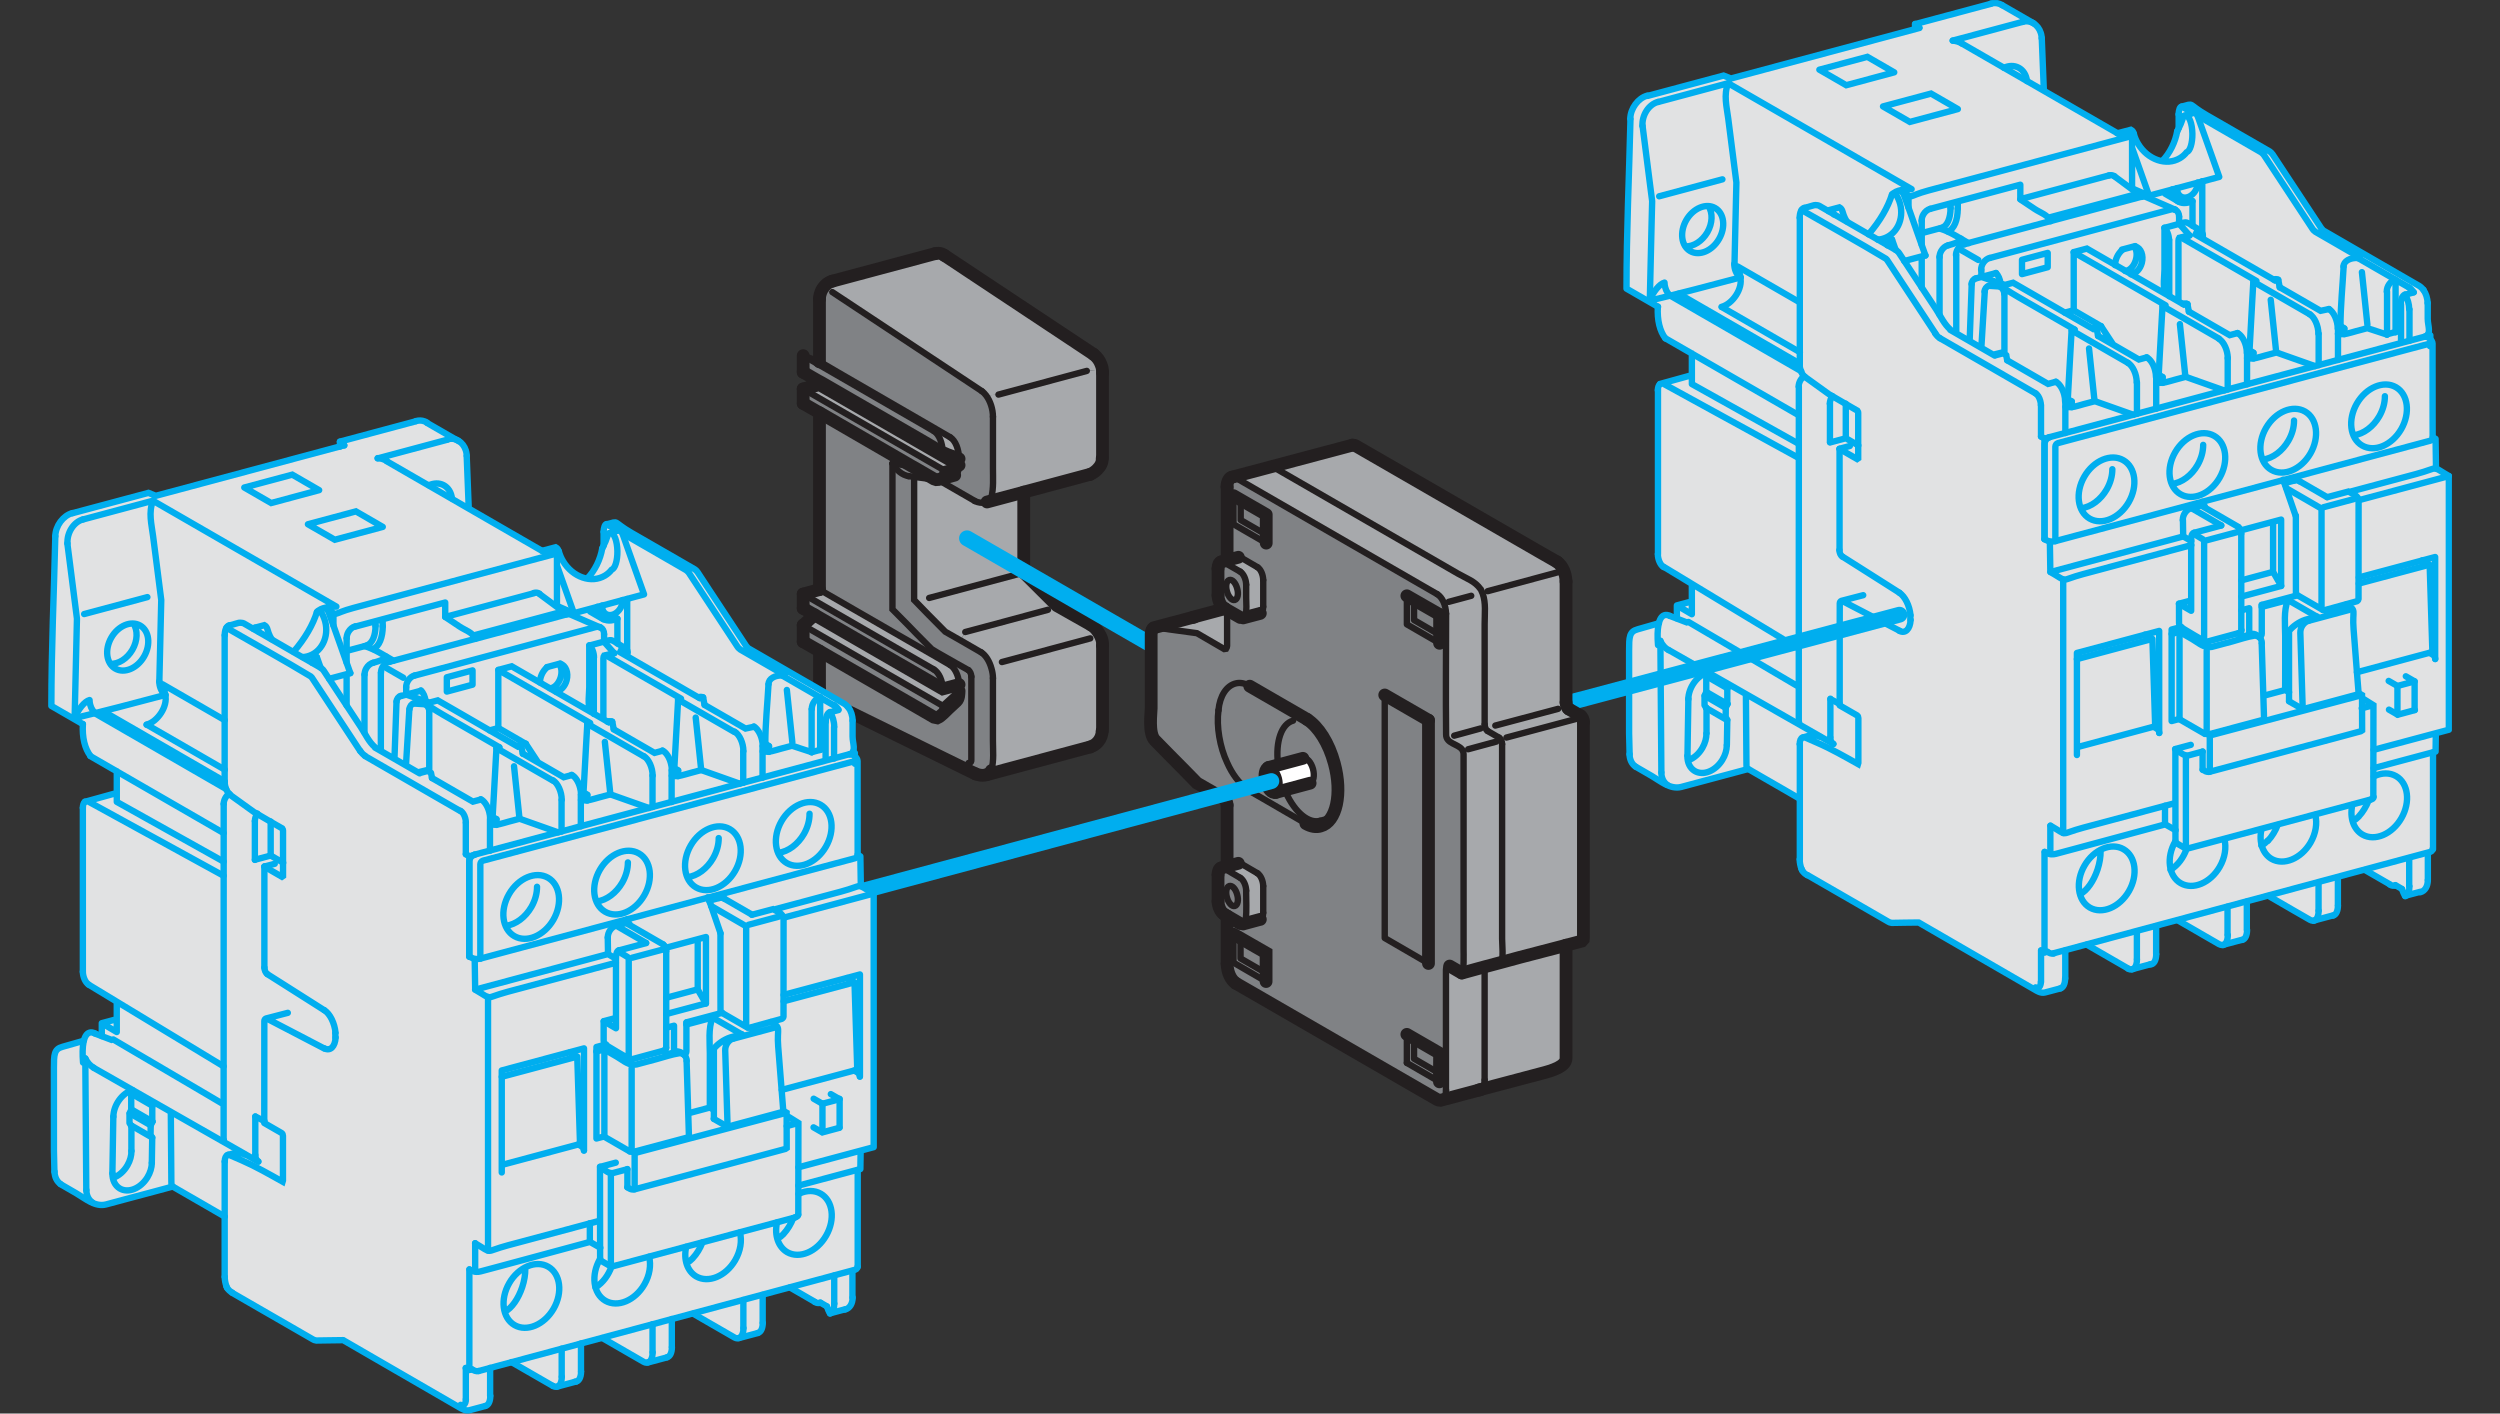 <?xml version="1.0" encoding="UTF-8"?>
<svg xmlns="http://www.w3.org/2000/svg" height="294.02" width="520" viewBox="0 0 520 294.015" xmlns:xlink="http://www.w3.org/1999/xlink"><rect x="0" y="0" width="520" height="294.015" fill="#333333" stroke="none"/><defs><clipPath><path d="m54.15 217.5h47.24v76.08h-47.24v-76.08"/></clipPath><clipPath><path d="m54.15 321.3h184.03v112.07h-184.03v-112.07"/></clipPath><clipPath><path d="m.03 841.95h595.02v-841.89h-595.02v841.89"/></clipPath><clipPath><path d="m54.15 477.44h72.995v63.58h-72.995v-63.58"/></clipPath><clipPath id="0"><path d="m53.721 663.05h106.58v62.67h-106.58v-62.67"/></clipPath><clipPath><path d="m461.91 14.229h42.633v12.586h-42.633v-12.586"/></clipPath><clipPath><path d="m53.721 567.96h59.43v49.27h-59.43v-49.27"/></clipPath></defs><g transform="matrix(1.25 0 0-1.25-57.15 1122.83)"><path d="m0 0c-.57.108-1.082.586-1.254 1.219-.032.094-.047.136-.134.184l-.604-.159-3.254 1.877-.093 2.332c-.008.279-.149.523-.352.654l-1.407.812c-.021.014-.043.026-.061.035-.017.009-.035.017-.05.021-.121.046-.252.048-.38.013l-.889-.238-1.591-.427-.888-.238v-.218c-2.723-.73-5.445-1.459-8.168-2.189l-.325.131-3.369-.902c-.412-.11-.749-.567-.759-1.027-.059-2.506-.176-5.01-.176-7.517l1.399-.808c-.035-.612.09-1.09.331-1.409l1.172-.677v-.967l-1.296-.358-.117-.033c-.06-.051-.089-.148-.09-.269v-7.268c0-.23.113-.484.253-.569l1.25-.758v-.765l-.664-.178v-.574c-.181.067-.312.117-.312.117-.095.045-.179.052-.241.028-.117-.039-.198-.166-.243-.352l-.944-.27c-.377-.101-.38-.347-.38-.943v-3.676l.023-.921c.006-.248.109-.443.268-.55l.703-.407c.235-.134.484-.33.751-.437.18-.072.368-.105.566-.055l.888.238 1.187.318c0 0 .857.23.873.234.011-.007.784-.453.784-.453l.732-.422.795-.46v-2.67c.002-.144.031-.293.079-.426l.03-.062c.047-.082.133-.16.229-.212l.796-.46 1.992-1.148.797-.461.058-.028.09-.021.599.01.599.007 5.149-2.98c.082-.048.265-.17.447-.121l.693.184c.134.037.211.212.211.444v1.242c.044.014.203.057.949.258l.004-.003 1.832-1.058c.066-.038.127-.046.18-.032l.852.23c.135.036.21.21.212.441v1.25c1.085.294 2.771.747.943.255l.01-.007.795-.459.24-.14.796-.459c.055-.029.062-.026.121-.037l.056.005h.004l.852.229c.134.037.21.211.211.441v1.256c2.374.639 4.675 1.259.936.252l.018-.01.795-.46.238-.138.798-.459c.055-.031.061-.028.121-.038l.056.005.003.002.852.228c.133.036.21.211.213.442v1.26c2.543.685 3.667.987 1.183.318l.021-.012 1.106-.639c.017-.013.037-.023.056-.028.058-.023.125-.023.189-.006l.289-.168c.036-.118.084-.225.139-.309l.67.178c.025.006.051.016.073.026.167.083.257.276.258.507v1.206c.091.025.091.025.091.025.055.015.131.05.131.134 0 .02 0 .037 0 .057 0 1.41 0 2.821 0 4.231l.125.035.012.815.577.154v11.246c-.347.2-.467.3-.569.328l-.02 1.323-.125.072c0 .068-.002.846-.002.846l-.002 2.393v.919c-.001.071-.046.146-.109.203v.163l-.092.053c.092.163-.017.427-.017.675v.697c.001.21-.075.434-.185.582-.084.091-.121.133-.196.177l-.796.46-2.67 1.543-.79.458-.087.101-.505.768-1.142 1.733-.505.768-.068.079-.064.051-2.796 1.61c-.886.511-.501.539-1.098.379l.027-.004c-.012.003-.021.005-.031.003-.009 0-.015-.003-.023-.007-.061-.031-.103-.161-.111-.333l-.002-.082v-.533c-.017-.035-.036-.074-.058-.124-.081-.484-.326-.995-.671-1.339" fill="#e1e2e3" fill-rule="evenodd" transform="matrix(3.753 0 0 3.753 405.49 871.42)"/><g clip-path="url(#0)" transform="matrix(3.753 0 0 3.753-147.89-1825.37)" fill="none" stroke="#00aeef" stroke-linecap="round" stroke-width=".283"><path d="m0 0l.888.236 14.83 3.974.889.238.051.007c.135.001.321-.159.324-.302v-.919l.002-2.393.002-.92-.037-.046-.084-.036-.888-.237-14.83-3.974-.888-.238c-.058-.016-.116-.018-.175-.018-.132.009-.191.04-.312.106m-9.331 14.396c-.04.12-.114.196-.178.187m-6.417-1.601c.371-.021.754.235.982.622.235.406.244.864.049 1.164m.294-.086c-.401.231-.973-.01-1.277-.537-.303-.529-.224-1.145.177-1.375.4-.231.972.009 1.275.537.305.528.227 1.144-.175 1.375m-1.209-24.491c.262.081.495.291.647.556.121.21.179.433.178.633m.043 2.705c-.463-.142-.838-.669-.847-1.183m-.04-2.513c-.005-.303.118-.541.317-.664.373-.23.923-.014 1.23.482.133.213.198.443.2.652m-2.903-1.207c.005-.247.105-.441.266-.549m-.31 6.386c.087-.185.222-.332.364-.408m-1.73-4.616c.006-.248.109-.443.268-.55m1.276 6.712c-.253-.085-.341-.583-.281-1.325m.522 1.297c-.095.045-.179.052-.241.028m12.581 16.403c-.123-.033-.232-.126-.302-.247-.054-.092-.079-.189-.079-.278m.377 1.132c.276.118.43.511.432 1.013m-.706-.849c.246.092.384.434.386.873m9.835.835c-.004-.23.076-.403.209-.505.176-.135.426-.131.683-.018m-.682.579c-.008-.172.062-.309.176-.377.199-.117.485.001.639.262.069.118.098.245.094.359m-23.922 3.578c-.413-.111-.718-.584-.691-1.066m10.43-5.04c.075.004.148.015.211.034.616.163.966.856.783 1.547-.045.17-.118.324-.206.449m-1.195-1.795c.513.591.864 1.207 1.039 1.768m5.618 5.618c-.199.107-.436.099-.655-.003m1.023-.591c-.03.279-.169.488-.368.594m-.85 2.83c-.121.046-.252.048-.38.013m.491-.069c-.037.024-.076.044-.111.056m1.125-.776c-.036-.004-.069-.013-.1-.022m.845-.724c0 .029-.002.058-.006.082-.051.412-.383.709-.739.664m-2.799-.978c-.122.074-.263.115-.403.125m8.03-4.127c.044-.162.111-.316.191-.446.428-.712 1.258-.998 1.856-.638.119.072.223.164.298.265m-.055 1.633c-.033-.001-.066-.017-.094-.044m.149-1.589c.151.045.259.401.254.819-.008.453-.146.816-.309.814m-1.033-2.029c.345.344.59.855.671 1.339m-1.658-2.844c-.046.035-.122.042-.207.026m-.977.838c-.06.023-.126.024-.189.005m.244-.032c-.019.012-.037.021-.055.027m-8.112-1.476c-.123-.032-.233-.127-.302-.246-.053-.092-.078-.189-.078-.278m-11.4-2.745c0-.071.012-.144.031-.211.045-.171.134-.306.228-.361m-.554-.491c-.035-.612.09-1.09.332-1.409m-.037 2.472c-.21-.051-.503-.405-.659-.792m3.753 1.621c-.006-.213.088-.451.214-.549m-4.067 8.01c-.412-.11-.749-.567-.759-1.027m8.962-12.297c-.075-.099-.112-.218-.114-.329m.019-14.806c0-.128.054-.232.136-.287m-1.292 16.306c-.147-.1-.242-.282-.246-.453m-6.152.097c-.06-.051-.09-.149-.09-.269m0-7.268c0-.23.113-.484.253-.569m2.821-6.787l-.922.532m0 .716l.933-.539m-.078-.166l-.93.538" transform="translate(142.46 706.34)"/><path d="m0 0l.933-.538m-2.977 2.111l.044-5.837m7.628 1.261l-7.308 4.168m.367 1.975l.664-.391m-.664.391l.664.178m0-.569v1.334m-.664-.943v-.574m10.856 14.664v1.385m1.741.783v-.131m-.95-3.239v2.561m.809 2.145v.317m-.706-1.166l-.894-.24m1.28 1.32v-.207m10.11.288l-.592.343m1.208-1.415v1.096m.433-1.401v2.279m-13.758-2.579l.165-.467m.569 1.878v.531m.289 7.392v.218m.191-.166l-.191.166m3.859.834l1.407-.812m-.494.07l-3.101-.831m4.04-2.225l-.093 2.332m-3.544-.234l6.891-3.975m1.408-2.766l-.751 2.121m0 .53v-2.324m.144-.28l-3.858-1.033m4.116.961l-.051.046m-1.373.869l-3.933-1.053m0 0v.641m-3.99-1.069l3.99 1.069m-4.37-2.665v1.072m-.775-1.791l.94.251m-11.529-3.677l5.908-3.41m-2.705 6.594l2.755-1.591m-2.755 1.591l.129-.472m-2.743-.734l5.369-3.1m-5.754 3.02l5.817-3.357m1.698-3.437l.457.121m-.18 1.876v-1.515m-.702 1.525v-1.712m.019-13.09v1.712m-7.391 13.958l5.986-3.284m-4.736 3.277l4.736-2.648m-4.736 4.01v-1.358m-1.413 0l1.413.391m-1.503-7.928v7.268m6.239-11.463l-5.986 3.626m8.116 15.315c-.065.115-.083.138-.134.272-.052.136-.054.275-.188.35l-.419-.111-.064-.058m2.911 6.155c-.709-.19-1.419-.38-2.128-.571l-1.191.688m3.319-.117l-1.191.687-2.128-.57m6.14-1.746l-1.19.687-2.128-.57m3.318-.117c-.709-.19-1.418-.38-2.128-.57l-1.19.687m-7.826-27.788v1.122m.933.177l-.078-.166-.006-.418m-1.693-1.706l.04 2.513m1.653-.807l.073-.125-.019-1.111m3.234-2.388l-.795.46-.732.422-.796.46c-.051.031-.044.176-.044.224l-.007.92-.009 1.226-.008.92" transform="translate(127.25 695.74)"/><path d="m0 0l.703-.407c.392-.225.825-.617 1.317-.492l.888.238 1.187.318.889.239m-3.954 6.463l-.941-.269c-.377-.101-.38-.347-.38-.943v-3.676l.023-.921m1.785 6.134l.75-.287.074.02m0 0l4.095-2.408.793-.467m6.628 19.573c.635.17.399.251.746.051m-1.117.692c.461-.139.86-.414 1.277-.648m9.564 5.646l.43.136c.068.015.137-.081.155-.132l.308-.866.348-.977.307-.868m-14.51-2.779l-.109-.029-.091-.228m-10.859 5.293l.308-2.42.117-.912-.023-.919-.082-3.492m11.608 4.945c-2.711 1.565-5.423 3.13-8.134 4.695l-3.103-.832m10.527-4.08l-.061.028-.05-.002m.821.191c-.291-.013-.675-.021-.866-.244m1.02 7.558l.888.238 1.591.427.889.238m-3.965-8.336c.574-.331.195-.209 1.197.06l8.133 2.18.889.237m.081.09c-.032.094-.047.136-.134.184l-.604-.159m2.666.099c.201.43.111.215.268.646m1.588-2.677c-1.039-.277-2.077-.555-3.114-.834l-.751.327m.419-.38l-.054.063-1.143.848m-2.838-1.99c-.12.289-.436.365-.705.546l-.634.423m-5.264.337c.045-.04.074-.056.097-.118l.309-.867.345-.977.308-.867m-12.224-1.997c1.342.321 2.695.675 4.03 1.032m-.553 8.608c-.214-.515-.066-1.042.003-1.579l.36-2.825-.063-2.695-.021-.92m-.558-1.909l2.663-1.539.795-.458m-6.289 2.01l-1.399.808m.176 7.517c-.059-2.506-.176-5.01-.176-7.517m12.988 11.556c-2.785-.748-5.573-1.494-8.359-2.241l-.325.131-3.369-.902m9.343-15.496l-.552.318-.702-.187m.019-11.382l.406-.208m-1.808 14.06v-.919l-.003-12.966v-.92l.01-.082m14.461 20.02c.196.009.388.211.469.478.073.233.042.461-.062.596m-.54-.144c-.2-.177-.312-.434-.315-.672m.706-.406c.217.024.409.234.481.504.089.338-.039.664-.284.731m12.633-28.631c.209.055.33.264.331.533m-1.14-.402c.036-.118.084-.225.139-.309m0 0c.12.048.187.219.187.434m-.86.077c.072-.049.158-.058.245-.034m-7.652-2.644c.135.035.212.21.212.444m.644-.214c.134.034.21.209.211.441m-5.272-1.718c.215-.122.39.061.39.41m.586-.218c.164-.008.266.178.268.447m6.99 1.487c.134.034.209.21.211.443m.644-.213c.133.034.21.21.213.442m-4.885 24.267c0 .351-.175.735-.389.859" transform="translate(124.11 691.73)"/><path d="m0 0c.134.036.211.21.211.444m-11.66 4.786c.047-.083.133-.16.229-.212m4.083 10.833c.262-.137.473.073.498.479m-.005.211c-.039.428-.248.842-.493.999m-2.66 1.891c0-.115.056-.24.126-.284m-1.755-8.02c-.086-.032-.129-.144-.132-.292m.156.297c-.009-.001-.017-.004-.024-.005m-.132-5.406c0-.143.031-.293.079-.426m10.381-5.251c.128-.075.232.036.234.245m11.411 22.22c-.06.022-.124.022-.186.005m.247-.034c-.022.013-.042.023-.061.029m-2.527-2.343c0 .116-.059.244-.129.286m-2.09.841c-.209-.057-.377-.294-.373-.529m.502-.561c-.087-.023-.137-.138-.137-.292m-8.446 11.342c-.017.185-.101.371-.204.466m-.276.666c-.211-.055-.38-.29-.38-.524m1.027-1.067c0 .116-.081.258-.182.317m-1.081.37c-.102-.028-.184-.14-.188-.254m-1.61-2.189c.067-.1.139-.171.207-.21m4.476-2.963c0 .063-.011.13-.028.19-.04.154-.121.275-.206.325m-10.259 8.224c-.123-.028-.198-.205-.201-.433m0-6.508c0-.221.105-.461.238-.557m11.531-1.084c0 .105-.015.212-.041.31-.072.274-.22.486-.372.564m-2.972 4.253c-.1-.028-.184-.14-.188-.254m6.748-4.02c0 .351-.175.734-.39.859m1.244-.63c0 .106-.016.212-.042.31-.072.274-.217.487-.372.564m4.442.205c0 .105-.015.213-.042.311-.071.274-.219.487-.373.562m3.588-.022c0 .35-.174.734-.388.858m-6.236 3.298c0 .203-.089.424-.206.533m.494.796c-.011.005-.021.009-.03.012m.191-.315c0 .142-.065.252-.161.303m-9.368-1.522c-.117-.027-.22-.112-.288-.222-.052-.085-.076-.177-.076-.261m10.934.908c-.002.086-.053.165-.127.201m6.118-4.36c-.002.35-.176.734-.39.858m-6.532 8.976c-.073-.007-.123-.144-.134-.34m.165.337c-.012.003-.021.005-.031.003m9.475-7.673c-.209-.056-.378-.291-.378-.525m.808-.135c-.12-.049-.187-.218-.188-.434m.375-.218c0 .23-.073.473-.187.652m.38.102c-.064.099-.133.169-.199.207m-2.266 1.308c-.352.026-.638-.141-.642-.375m3.728-1.617c0 .21-.075.434-.185.582m-.389-18.626v1.267m-.761-1.471v1.268m-11.629 19.503l-.588-.157m13.221-28.474l-.67-.178m.187 1.676v-1.242m-.86.077l-1.106.639m1.642-.842l-.293.169m-7.438-2.2v1.242m.855.227v-1.241" transform="translate(142.94 681.9)"/><path d="m0 0l.855.23m-1.032-.198l-1.832 1.058m2.222.594v-1.242m.854 1.472v-1.243m7.201 1.93v1.242m.857.229v-1.242m-2.579 27.401l-.064.333m-2.242-4.862v1.395m-1.785 2.388l.064-.333m-5.481-29.559v1.242m-11.69 3.606l.03-.062m1.778 13.917l.694-.439m0 0l1.294-.821m0 0l.546-.347m-2.66 6.376v-4.485m-1.761-13.713v5.114m10.694-9.151v-1.395m.154 5.765v-4.459m.259 5.62v-1.122m13.677 12.13l3.385.907m0-4.523v4.523m-10.818-1.926l-.544-.145m.544-.314l-.544.314m2.771 1.035l1.4.376m4.462-8.702l2.747.735m.589.969l-3.336-.893m2.747-.076l.012.815m.577 11.4v-11.246m-.714 12.969l.125-.072m.02-1.323l-.02 1.323m-3.409-2.722l3.998 1.071m-6.61-.234l1.213-.702m-1.888.622l.428.114m-3.974-1.142l-.058-.015m1.67-1.05l1.783.478m0 0v-2.943m0 0l-1.762-.472m0-.608l.347.093m2.138.572l-1.587-.425m-.551-.147v-1.181m-2.038 5.683l1.559-.9m-1.372-9.185l.103-.06m-1.351.732l-.342-.092m-4.199-1.506v4.525m0 0l3.648.977m0-4.524v4.524m.551.062l.422.113m-.422-4.171v4.058m1.373-6.215v.804m.32.713v-1.606m-1.986-2.33v.82m-4.514-1.209v11.244m5.309 2.633l.011-.726m.856 1.54v-.153m-.494-.132l1.329-.768m-1.337-3.784v3.17m-6.265-.128l.021-1.323m-.259 1.46v4.46m-.998 7.288v.634m0 0l1.14.306m0 0v-.634m-1.14-.306l1.14.306m2.366-2.615l-.268-.071m-5.04 2.573v-.317" transform="translate(146.12 682.75)"/><path d="m0 0v2.674m.122-2.946l-.044.228m-1.529 3.151l-.09-2.511m1.17 3l-.892-.238m.838-3.425l-1.979 1.143m3.792-2.819l-4.242 2.448m4.476-4.359v1.396m-10.694 1.798v6.508m12.06-8.147v-.252m-.287.25v-1.395m.063 1.15v.329m.22 3.069l.131.035m-4.138-.798l.151 2.483m6.748-5.418v1.395m.915.312v-.328m.226-.006v.253m-.287-.002v-1.395m-2.576 3.221l-.065.333m-1.017.803v2.578m4.073-2.351l-4.073 2.351m4.073-2.351l-.131-.036m4.03-2.324v.252m-.287-.001v-1.395m.061 1.15v.328m4.03 1.078v-.328m.226-.004v.25m-3.9 2.109l-.132-.035m2.502-1.445l-2.502 1.445m2.89-3.699v1.396m-2.758 2.338l-3.322 1.918m.359.096l-.454.513m-.449-3.202v2.493m1.165.241l.094.199m-10.703-4.483v3.367m10.934.908l.001-.18m3.204-1.849l-3.53 2.038m6.316-5.563v1.395m2.175 1.636v-1.905m.378.102v2.328m.242-1.094v-1.578m.568 2.114l-.38-.102m.187-.652v-1.394m-2.272 3.663l2.266-1.308m.702-2.17l.227.061m-.092.053l.092-.053m0-.163v.163m-.683-16.619l-.761-.204-.389.224m1.724-7.551v1.183m-8.225-3.831l-.856-.23-.056-.005c-.059.011-.066.008-.121.037l-.796.459-.24.14-.795.459m6.892.219l-.855-.23-.056-.005c-.06.01-.066.007-.121.038l-.798.459-.238.138-.795.46m-3.594 26.24c-.08.037-.036.026-.136.027l-.074-.019m-11.707-27.427l5.149-2.98c.082-.048.265-.17.447-.121l.693.184m-11.22 5.02l.796-.46 1.992-1.148.797-.461.058-.028.09-.021.599.01.599.007m-.848 12.933c0 0-.378.196-.589.305-.086.046-.227.119-.227.119l-.902.47c0 0-.188.097-.293.152m-.001 0c-.188.098-.522.272-.522.272l-.049.01m.967.251l-.967-.251c-.045-.017-.073-.061-.073-.109l-.002-.92-.001-2.685-.001-.92m0 0l.778-.448c.035-.022.05-.076.051-.115v-1.987l-.015-.05c-.598.333-1.18.67-1.809.942l-.528.231-.082.012m0 0c.313.086.445.15.745.019m9.793-9.467c.188-.109.097-.104.269-.059m16.956 13.249c.146-.084.229-.107.25-.271m-2.734-6.119c0-.064-.044-.093-.136-.117m-.536 13.338c-.091.179-.256.213-.444.323l-.94-.25m-.211-4.989l-1.138.658-.039.059-.003 2.533v.919m1.203-4.179c-.046.039-.065.036-.065.098v4.311l-.007.046-.031.058-1.517.879m-.056.158l-.094.223m2.932-.543l.887.238 2.079.557c1.099.295.622.391 1.457-.09m-7.798-2.134v-2.114l.362-.624m-.977-2.266c.083.023.112.07.113.158v1.268m-.898-1.118c0-.095-.039-.1-.121-.129m-1.971 4.382l.383-.23c.034-.022.051-.074.052-.113v-4.312l.042-.088m-.106-4.895l-.608-.164-.058-.008c-.231.007-.281.117-.545.281m-.713.716c-.02.164-.103.187-.251.272m1.329 4.345c.238-.138.727-.45.975-.556m-1.179 1.67l.001-.814c0-.191.049-.17.203-.3m1.166-4.729l6.745 1.793m-7.837-6.793l-.435.251-.004 4.145m8.128 2.482l.148-.085.004-1.566-.06-.04-.888-.24-4.912-1.316-.889-.237-.057-.01c-.12.005-.143.031-.263.099m-6.75-2.48c.835-.482.357-.384 1.458-.09l3.192.854.887.238m.707 11.618l-.354.203-5.89-1.578m6.838 2.912l-.092.053-.494-.132m-6.252-2.833c.835-.481.357-.385 1.458-.09l3.898 1.044.888.238m-4.194 9.608c-.079.037-.036.026-.136.027l-.072-.019m-4.904 2.276l1.045-.354.361.096 3.56-2.055.133.036m3.489 5.261c-.08.021-.039.015-.122.017l-.066-.011-.889-.239-6.243-1.671-.888-.239m.582-4.227l-.067.029-.352-.087m.562-.024l-.143.082-.356-.095m-1.976 1.141c-.283.245-.421.572-.635.9l-1.134 1.723-.505.768-.042.055-.088.077-.796.459-1.833 1.058-.796.459c-.035.019-.112.023-.151.027l-.067-.006-.427-.12" transform="translate(140.46 710.02)"/><path d="m0 0l-.505.768-1.134 1.723-.505.769-.051.052c-1.231.743-2.492 1.438-3.737 2.157m10.615-10.04c.222-.128.097-.104.382-.027m-9.315-.523l.778-.449.049.034v.919.169.919l-.006.047-.032.057-.629.364-.627.365-1.058.762m8.956.742l.796-.46.22-.127.796-.46.35.095m.7-.872l-.169.097-.055-.015m.22 3.069l-.052-.919-.113-2.052v-.083m-3.503 5.03c.811-.061.36.046 1.302-.498l1.7-.981.797-.46m-.131-.035l1.705-.985.797-.459m1.305-.547c.119.033.041.026.226-.081m-2.863 1.824l.797-.46.219-.127.797-.46.349.095m-1.512.601l-.516.783-1.216.704-.388-.104m5.419.387l-.131-.035-4.312 2.488-.588-.158m3.778-5.442v.085l.049.918.063 1.134.052.918m2.5-1.444l-2.5 1.444m3.805-1.99c.119.031.04.024.226-.082m-2.863 1.824l.796-.46.219-.127.797-.459.349.093m4.504.289c.12.033.04.025.226-.082m-4.196-.982v.085l.05.918.062 1.134.052.919m-3.904-.541c-.116.331-.036.825-.036 1.087v1.84m-8.874-.726l.887.238 6.067 1.624.888.239c.049.012.099.014.149.009l.058-.015.646-.281.643-.28m.156-4.073v2.695c.001.074.007.07.039.127l.45.106m-1.109.337l.444.119c.68.183.395.192 1.125-.219m3.332-2.23l.131.036m-.195.001c.082.022.13.028.207-.009m2.253-1.3l-.375-.079-1.813 1.046m1.92 2.523l.795-.46 2.67-1.543.796-.459c.075-.046.112-.088.196-.178m-10.721 8.126c.602.161.214.135 1.102-.378l2.796-1.61.064-.051.068-.079.505-.768 1.142-1.733.505-.768.087-.102m-6.239 5.486l.07-.051c0 0 .323-.186.393-.226m-.629-.675v.533l.002.082m.834-.06l2.825-1.63.087-.077.042-.055.505-.768 1.134-1.723.505-.768.042-.056.089-.076.796-.459.384-.223.796-.459" transform="translate(137.4 710.94)"/><path d="m0 0c0 .875.093 1.769.14 2.645m3.61-3.103c.298.121.118.469.118.789v.697m-5.281-14.09c-.21-.057-.375-.294-.367-.532m.221.576c-.288-.097-.554-.288-.722-.498m-3.722-4.556c.063-.015.136-.015.199-.006m2.314 4.03c.012.094-.046.21-.143.295-.09.082-.199.121-.285.112m-7.701-5.01l3.403.911m-.45 4.064l.327-.189m.123-3.875l-.123 3.875m0 0l-3.348-.897m12.499 3.349l3.142.841m-3.226-4.772l3.347.898m-.121 3.874l.121-3.874m-.121 3.874l-.327.19m-5.301-6.592l-.106 3.38m.221.576l.521.142m-1.243-3.747v3.108m-4.855-.028v-3.839" transform="translate(155.36 711.26)"/></g><g fill="none" stroke="#00aeef" stroke-linecap="round" stroke-width=".283"><path d="m0 0l2.42.646m-.106 3.38l.106-3.38m-.286 3.692c-.089.03-.044.021-.138.028-.343-.053-.672-.17-1-.261l-.89-.238-.145-.015c-.276.02-.508.233-.73.361l-.558.322-.352-.094m6.45.761l-1.294.746-1.164-.31m1.041-3.682l.002.92v1.479c0 .47-.078 1.116.121 1.593m-1.081-4.249l.96.257.172-.099m2.537 3.893c.485-.279.254-.229.323-1.095l.15-1.93.073-.917-.061-.054-.887-.239-.639-.172-.889-.239-.607.351m2.856 11.794c.451.053.879.384 1.142.839.17.295.252.61.25.894m.489.4c-.545.314-1.319-.012-1.732-.726-.412-.715-.306-1.549.237-1.862.544-.313 1.317.012 1.731.727.411.714.308 1.547-.236 1.861m-13.965-5.37c.451.052.879.384 1.143.839.169.295.25.609.249.894m.488.399c-.543.314-1.318-.011-1.73-.726-.413-.715-.307-1.548.235-1.862.544-.313 1.32.013 1.734.727.412.715.305 1.548-.239 1.861m2.148-1.053c.451.052.88.384 1.143.84.169.293.25.609.249.893m.489.399c-.544.314-1.319-.011-1.732-.726-.412-.714-.305-1.548.238-1.861.543-.314 1.317.011 1.731.726.412.715.306 1.548-.237 1.861m2.147-1.053c.452.053.879.385 1.142.839.171.295.252.609.25.894m.488.4c-.543.314-1.317-.012-1.729-.726-.413-.715-.307-1.549.236-1.862.543-.314 1.317.012 1.731.727.412.715.305 1.548-.238 1.861m-11.323-1.139c-.126-.035-.228-.175-.228-.316m0-4.206v4.206m13.01 4.901c.303-.055.501.036.82.121l.481.129.874-.286m-6.205-1.044c.305-.054.502.037.821.122l.482.129 1.711-.605m-7.04-.725c.305-.055.502.036.822.121l.482.13 1.71-.605m-7.04-.725c.306-.055.504.036.821.122l.484.128 1.711-.605m9.99-17.806c.185.199.332.444.434.705m1.215 1.083c-.278.159-.616.151-.936.008m-1-1.285c-.127-.584.066-1.091.452-1.317.545-.312 1.318.016 1.727.734.409.716.302 1.548-.242 1.86m-5.677-2.867c.185.197.333.443.432.703m-.719-.193c-.128-.578.059-1.083.441-1.312.541-.315 1.314.005 1.731.715.239.412.306.865.213 1.238m-6.201-1.169c0-.002-.002-.005-.004-.006-.412-.713-.305-1.544.238-1.858.54-.314 1.316.009 1.727.722.238.409.304.86.212 1.231m-6.403-2.441c.309.152.605.583.776 1.093.095.288.138.57.136.809m1.017.093c-.543.315-1.318-.01-1.73-.726-.413-.714-.307-1.547.235-1.862.544-.313 1.32.012 1.734.728.412.714.305 1.548-.239 1.86m11.1 3.226l.048.024m-12.162-3.343v.064m-2.363-4.52c.082-.048.173-.103.284-.074m5.403 5.464c-.291.166-.459.261-.459.261l-3.968-1.071-.888-.238c-.058-.016-.116-.019-.175-.019l-.062.004m-.01.002c-.148.035-.067.006-.24.1m17.214 4.41c0-1.428 0-2.858 0-4.288m-3.566 1.241c.202.128.111.055.279.211" transform="matrix(3.753 0 0 3.753 413.38 776.11)"/><path d="m0 0c.202.127.109.056.278.212m-4.306-1.29c.345.216.572.547.715.927m10.785 22.292c-.002.062-.038.065-.084.093l-.888-.236-14.637-3.919-.888-.238c-.058-.016-.108-.092-.109-.149v-4.197m11.861-3.054l.079-.005 1.432.395c0 0 .07.041.07.1m0 0l.003 4.361m-6.735-6.656v-3.513m-.076-.176l-1.143.66m3.228 3.767l-.401-.107m0 0l-.24.138m.044.013l-1.388-.377-.079.005m5.238 5.955l1.323.354m-6.485-1.816l1.322.354m.19-4.346v4.282m-2.09.037l1.2.322m3.3.433l-.473 1.371m1.044-6.03l1.801.484m-7.133-10.573l8.07 2.162m.136.117l.005 4.071-.412.258m-7.903-2.569v-3.878m-.04-.154c0 0 .053-.031.142-.007m10.704-.163l-16.673-4.488m16.673 4.488c.05.012.131.046.131.134m-.796 7.433l-.761-.203-.389.224m1.15-.021l-.39.226m-1.436-1.28l-.518-.139m-8.276-1.808l.696.187m8.689 18.2l.378.102m-1.237.329l-.243 2.327m-3.8-3.551l-.243 2.326m-3.784-3.405l-.243 2.326m-3.785-3.406l-.244 2.327m-5.639 4.345l.73-.421m8.903 1.923v-.317m-21.04-20.925l.075.167v.698l-.012.15m.945-1.387v.699m-1.01-.327v-.422m.075-.127l-.075.127m-2.01 22.565l2.803.751m-.041-5.655c.496.13.958.818.832 1.32m7.54-14.986l.005-.211" transform="matrix(3.753 0 0 3.753 422.01 757.57)"/></g><g fill="#a7a9ac"><path d="m0 0v-.915l-.013-.121c-.006-.166-.064-.333-.178-.468-.045-.052-.097-.095-.155-.141-.057-.038-.128-.07-.198-.095l-4.557-1.223c-.006 0-.006 0-.013 0 .096.032.16.09.186.173 0 .012.006.025.006.039.115.429.064.832.064 1.286v2.771c0 .141-.025.288-.064.423-.09.339-.268.607-.454.722l-.921.532.211.371.889.237 2.778.749.288.294.108-.109 1.53-.864c.109-.064.224-.179.32-.333.058-.083.096-.166.128-.249.032-.09.045-.167.045-.243 0-.026 0-.045 0-.064v-2.772" transform="matrix(3.753 0 0 3.753 229.18 780.51)"/><path d="m0 0v-.915l-.013-.103c0-.006 0-.013 0-.019 0-.032-.006-.064-.012-.096-.006-.045-.02-.09-.039-.128-.039-.09-.103-.173-.179-.249-.084-.084-.193-.16-.32-.218l-2.931-.787-1.627-.436v.007c.097.026.16.09.187.173.006.006.006.019.006.025.103.423.07.839.07 1.3v2.278c0 .339-.121.704-.3.941l.544.038 3.916 1.05.685.07c.007-.045.013-.09.013-.14v-2.791" transform="matrix(3.753 0 0 3.753 229.18 825.81)"/><path d="m0 0c0-.012 0-.025 0-.045 0-.019-.006-.032-.012-.051.006.032.012.064.012.096" transform="matrix(3.753 0 0 3.753 229.13 821.92)"/><path d="m0 0l-.685-.07-3.916-1.05-.544-.038c-.058.076-.122.147-.192.191l-6.631 4.391-.474.083c.103.192.275.353.474.403l4.564 1.223c.095.025.191.025.281-.006.038-.013.083-.039.122-.071l6.618-4.39c.147-.115.262-.269.326-.448.025-.064.051-.135.057-.218" transform="matrix(3.753 0 0 3.753 229.13 836.81)"/><path d="m0 0c.076.076.14.159.179.249-.039-.09-.096-.173-.179-.249" transform="matrix(3.753 0 0 3.753 228.27 820.14)"/><path d="m0 0l-.288-.294-2.778-.749-.889-.237-.211-.371-.673.384-.646.653-.096.096-.64.659v5.459l.979-.134.109-.013 1.491-.858.109-.064c.039-.019.083-.032.121-.045.154-.044.308-.044.422.007v-.007l1.627.436v-3.565l1.363-1.357" transform="matrix(3.753 0 0 3.753 221.18 797.9)"/></g><g fill="#808285"><path d="m0 0c0-.461.033-.877-.07-1.3 0-.006 0-.019-.006-.025-.027-.083-.09-.147-.187-.173-.114-.051-.268-.051-.422-.007-.038.013-.082.026-.121.045l-.109.064-1.491.858-.109.013v.012l.096.007h.006l.717.192c.122.045.193.218.193.441-2.061 1.191-4.122 2.381-6.189 3.572v.134c-.007 0-.013.007-.02.013l.096-.051 4.595-2.656c.551-.32.653-.397.794-.455v-.006c.115-.051.256-.096.724-.269-.007.435-.167.819-.391.954l-.793.461-4.205 2.432c-.551.319-.66.397-.8.454v2.79c0 .135.038.262.095.384l.474-.083 6.631-4.391c.07-.044.134-.115.192-.191.179-.237.3-.602.3-.941v-2.278" transform="matrix(3.753 0 0 3.753 210.95 820.38)"/><path d="m0 0c0-.454.051-.857-.064-1.286 0-.014-.006-.027-.006-.039-.026-.083-.09-.141-.186-.173-.013-.007-.025-.013-.038-.013-.02-.006-.032-.013-.051-.013-.032-.005-.077-.012-.115-.012-.052 0-.109.007-.161.019-.051.012-.109.032-.16.051l-.435.211.135.27.058-.007c.051.057.064.051.064.14v3.693c0 .116-.058.243-.128.288-.071.039-.916.512-1.37.775-.148.09-.256.153-.275.173l-.647.652-.429.442-.647.653v6.47c.186-.326.442-.512.711-.563l.25-.032v-5.459l.64-.659.096-.096.646-.653.673-.384.921-.532c.186-.115.364-.383.454-.722.039-.135.064-.282.064-.423v-2.771" transform="matrix(3.753 0 0 3.753 210.95 775.01)"/><path d="m0 0v-.922c0-.089-.013-.083-.064-.14l-.058.007-.135-.27-6.189 3.041c-.038.019-.076.038-.108.064-.032.025-.065.051-.084.089-.019.026-.031.051-.045.083-.019.032-.025.064-.038.102-.006.045-.012.09-.012.135v1.715l.076-.044 4.205-2.426.794-.461.153-.032c.16.07.435.371.486.416l.359.333c.109.109.109.307.116.448l-.333.192.333.09c0 .108-.02.217-.045.32-.071.255-.205.46-.346.544-.218.127-.442.256-.659.383l.096.167c.454-.263 1.299-.736 1.37-.775.07-.045.128-.172.128-.288v-2.771" transform="matrix(3.753 0 0 3.753 207.35 775.27)"/></g><g fill="#a7a9ac"><path d="m0 0l-.724-.191-6.188 3.571.723.192c2.067-1.191 4.128-2.381 6.189-3.572" transform="matrix(3.753 0 0 3.753 205.31 820.86)"/><path d="m0 0l.724.191c0-.223-.071-.396-.193-.441l-.717-.192c.116.051.186.224.186.442" transform="matrix(3.753 0 0 3.753 202.59 820.14)"/><path d="m0 0l-.333-.09-.391-.103c0 .352-.173.737-.39.858l-5.798 3.347.723.199c1.715-.993 3.423-1.978 5.139-2.964.217-.127.441-.256.659-.383.141-.084.275-.289.346-.544.025-.103.045-.212.045-.32" transform="matrix(3.753 0 0 3.753 205.31 784.35)"/><path d="m0 0l-.724-.659-6.188 3.571.505.461 5.683-3.284.391.103.333-.192" transform="matrix(3.753 0 0 3.753 205.31 783.3)"/></g><path d="m0 0l.724.659c-.007-.141-.007-.339-.116-.448l-.359-.333c-.051-.045-.326-.346-.486-.416l-.153.032-.794.461-4.205 2.426-.076.044-.141.083c-.032.02-.071.039-.116.065l-.466.268v.73l6.188-3.571" fill="#808285" transform="matrix(3.753 0 0 3.753 202.59 780.82)"/><path d="m0 0c.224-.135.384-.519.391-.954-.468.173-.609.218-.724.269v.006c-.006.435-.166.813-.39.954l-5.798 3.347c.409-.154.569-.205.677-.256.013-.006.033-.012.046-.019.14-.057.249-.135.8-.454l4.205-2.432.793-.461" fill="#a7a9ac" transform="matrix(3.753 0 0 3.753 203.84 825.5)"/><g fill="#808285"><path d="m0 0c-.141.058-.243.135-.794.455l-4.595 2.656-.096.051-.07.038-.633.365v.736l5.798-3.347c.224-.141.384-.519.39-.954" transform="matrix(3.753 0 0 3.753 202.59 822.95)"/><path d="m0 0l6.188-3.571c0-.218-.07-.391-.186-.442h-.006l-.096-.007-.102.033-.794.46-.172.096-4.03 2.336-.096.052-.07.038-.633.365v.64" transform="matrix(3.753 0 0 3.753 179.37 833.55)"/><path d="m0 0l-5.683 3.284-.505.288v.633l5.798-3.347c.217-.121.39-.506.39-.858" transform="matrix(3.753 0 0 3.753 202.59 783.63)"/><path d="m0 0l-.096-.167c-1.716.986-3.424 1.971-5.139 2.964v7.84c-.007 0-.013.006-.02.013l.096-.052 4.03-2.336-.872.128v-6.47l.647-.653.429-.442.647-.652c.019-.02.127-.083.275-.173" transform="matrix(3.753 0 0 3.753 201.73 789.66)"/><path d="m0 0v-.012l-.979.134-.25.032c-.269.051-.525.237-.711.563l.872-.128.172-.096.794-.46.102-.033" transform="matrix(3.753 0 0 3.753 201.51 818.46)"/></g><g fill="#a7a9ac"><path d="m0 0c.032-.026.07-.045.108-.064-.038.012-.076.038-.108.064" transform="matrix(3.753 0 0 3.753 182.75 781.95)"/><path d="m0 0l.07-.038c-.013.006-.038.02-.07.038" transform="matrix(3.753 0 0 3.753 181.74 834.96)"/><path d="m0 0l.07-.038c-.013.006-.038.019-.07.038" transform="matrix(3.753 0 0 3.753 181.74 829.77)"/></g><g fill="none" stroke="#231f20" stroke-linecap="round"><path d="m0 0c0 .352-.173.737-.39.858m1.114-.665c0 .108-.02.217-.045.32-.071.255-.205.46-.346.544m1.894 11.01c0 .339-.121.704-.3.941-.058.076-.122.147-.192.191m.416-4.735c.006.006.006.019.006.025m-.736-.16c.039-.019.083-.032.121-.045.154-.044.308-.044.422.007.097.026.16.09.187.173" stroke-width=".283" transform="matrix(3.753 0 0 3.753 202.59 783.63)"/><path d="m0 0c.114.135.172.302.178.468m-.531-.704c.07.019.135.057.198.095.058.038.11.089.155.141m.191 4.276c.012.09-.006.192-.045.307-.032.083-.07.166-.128.249-.096.154-.211.269-.32.333" stroke-width=".567" transform="matrix(3.753 0 0 3.753 228.46 774.86)"/><path d="m0 0c0 .141-.025.288-.064.423-.09.339-.268.607-.454.722m.448-5.241c0 .012.006.025.006.039" stroke-width=".283" transform="matrix(3.753 0 0 3.753 210.95 785.41)"/><path d="m0 0c.033-.013.071-.026.103-.039.019-.006.038-.012.057-.012.058-.012.109-.019.161-.019.038 0 .083.007.115.012.019 0 .037.007.051.013.013 0 .025.006.038.013.096.032.16.09.186.173m-7.622 3.584c0-.045.006-.09.012-.135.007-.038.019-.07.038-.102.007-.032.026-.057.045-.083.019-.038.052-.064.084-.089.032-.026.07-.045.108-.064" stroke-width=".567" transform="matrix(3.753 0 0 3.753 208.02 769.51)"/><path d="m0 0c0 .116-.058.243-.128.288m-3.368 9.165c.186-.326.442-.512.711-.563m1.331-.147c.116.051.186.224.186.442m.531-.25c.122.045.193.218.193.441m-.724.557c-.006.435-.166.813-.39.954m1.114-1.229c-.007.435-.167.819-.391.954" stroke-width=".283" transform="matrix(3.753 0 0 3.753 207.35 785.67)"/><path d="m0 0c-.199-.05-.371-.211-.474-.403-.057-.122-.095-.249-.095-.384m5.414 2c-.09.031-.186.031-.281.006m.403-.077c-.039.032-.084.058-.122.071m7.07-4.909c-.064.179-.179.333-.326.448m.396-.806c0 .05-.006.095-.013.14-.006.083-.032.154-.057.218m-.493-4.877c.127.058.236.134.32.218.076.076.14.159.179.249.019.038.033.083.039.128.006.032.012.064.012.096 0 .006 0 .013 0 .019" stroke-width=".567" transform="matrix(3.753 0 0 3.753 184.22 851.48)"/><path d="m0 0l.333-.192" stroke-width=".283" transform="matrix(3.753 0 0 3.753 204.06 784.02)"/><path d="m0 0l-.505-.461" stroke-width=".567" transform="matrix(3.753 0 0 3.753 181.26 795.96)"/><path d="m0 0l-6.188 3.571" stroke-width=".283" transform="matrix(3.753 0 0 3.753 202.59 780.82)"/><path d="m0 0v-.736m0 1.479v.633" stroke-width=".567" transform="matrix(3.753 0 0 3.753 179.37 794.25)"/></g><path d="m0 0l-5.798 3.347" fill="none" stroke="#231f20" stroke-linecap="round" stroke-width=".283" transform="matrix(3.753 0 0 3.753 201.13 786.85)" id="1"/><g fill="none" stroke="#231f20" stroke-linecap="round"><path d="m0 0v-7.84" stroke-width=".567" transform="matrix(3.753 0 0 3.753 182.08 829.58)"/><path d="m0 0v-.134m7.2-.289l-6.631 4.391" stroke-width=".283" transform="matrix(3.753 0 0 3.753 182.08 834.77)"/><path d="m0 0v3.565m2.95-11.296l-4.557-1.223m-7.162 3.284l6.189-3.041.435-.211m-6.911 5.44v-1.715" stroke-width=".567" transform="matrix(3.753 0 0 3.753 216.07 802.99)"/><path d="m0 0l-.872.128" stroke-width=".283" transform="matrix(3.753 0 0 3.753 197.5 820.67)"/><path d="m0 0v.64m0 .742v.736" stroke-width=".567" transform="matrix(3.753 0 0 3.753 179.37 831.14)"/></g><use transform="translate(0 39.68)" xlink:href="#1"/><g fill="none" stroke-linecap="round"><g stroke="#231f20"><path d="m0 0v-2.79m5.133 4.8l-4.564-1.223m11.585-3.244l-6.618 4.39m1.893-10.938l1.627.436 2.931.787" stroke-width=".567" transform="matrix(3.753 0 0 3.753 182.08 848.53)"/><path d="m0 0c.052.089.09.166.102.269l.013.179.724.659" stroke-width=".283" transform="matrix(3.753 0 0 3.753 202.16 779.14)"/><path d="m0 0c-.007-.141-.007-.339-.116-.448l-.359-.333c-.051-.045-.326-.346-.486-.416l-.153.032-.794.461-4.205 2.426-.076.044-.141.083-.116.065-.466.268m6.912-1.9l-.333-.09-.391-.103-5.683 3.284-.505.288m.723.832l-.723-.199" stroke-width=".567" transform="matrix(3.753 0 0 3.753 205.31 783.3)"/><path d="m0 0c-.218.127-.442.256-.659.383-1.698.976-3.442 1.981-5.139 2.964m7.622 4.089c.103.423.07.839.07 1.3v2.278m-1.228-9.549l.889.237 2.778.749" stroke-width=".283" transform="matrix(3.753 0 0 3.753 203.84 787.6)"/><path d="m0 0v-3.687l-.013-.121" stroke-width=".567" transform="matrix(3.753 0 0 3.753 229.18 790.91)"/><path d="m0 0l-.921.532-.673.384-.646.653-.096.096-.64.659v5.453m3.43-12.979c.115.429.064.832.064 1.286v2.771m-1.087.358c-.071.039-.916.512-1.37.775-.148.09-.256.153-.275.173l-.647.652-.429.442-.647.653v6.47m3.649-1.664l-.109.064-1.491.858-.109.013-.979.134-.25.032" stroke-width=".283" transform="matrix(3.753 0 0 3.753 209 789.71)"/><path d="m0 0l-.717-.192h-.006l-.096-.007-.102.033-.794.46-.172.096-4.03 2.336-.096.052-.07.038-.633.365" stroke-width=".567" transform="matrix(3.753 0 0 3.753 204.58 819.2)"/><g transform="matrix(3.753 0 0 3.753 205.31 820.86)"><path d="m0 0l-.724-.191-6.188 3.571" stroke-width=".283"/><path d="m0 0c-2.061 1.191-4.122 2.381-6.189 3.572l-.723-.192m6.912-3.098c-.468.173-.609.218-.724.269v.006c-.141.058-.243.135-.794.455l-4.595 2.656-.096.051-.07.038-.633.365" stroke-width=".567"/></g><path d="m0 0l-.793.461-4.205 2.432c-.551.319-.66.397-.8.454-.013.007-.026.013-.046.019-.108.051-.268.102-.677.256" stroke-width=".283" transform="matrix(3.753 0 0 3.753 203.84 825.5)"/><path d="m0 0l.013.103v3.706m-.493-11.201l-1.53.864m-1.471 1.466l1.363-1.357.108-.109" stroke-width=".567" transform="matrix(3.753 0 0 3.753 229.13 821.99)"/><path d="m0 0l3.917 1.05m-5.395-5.523l.058-.007c.051.057.064.051.064.14v3.693m-1.87 3.489l3.917 1.049m-.844 7.968l3.916 1.05" stroke-width=".283" transform="matrix(3.753 0 0 3.753 212.44 788.1)"/></g><path d="m0 0l9.503-5.485m16.849-1.892l14.99 3.99" stroke="#00aeef" stroke-linejoin="round" stroke-width=".703" transform="matrix(3.753 0 0 3.753 206.63 808.69)"/></g><g fill="#a7a9ac"><path d="m0 0v-.915l-.007-.077-.069-.077-.698-.184-.193-.052-1.869-.487-.824-.224c.121.128.05.819.05 1.05v8.633c0 .122-.05.231-.129.283l.329.006 3.065.819.114.205.103-.058c.077-.058.128-.166.128-.281v-8.641" transform="matrix(3.753 0 0 3.753 309.22 745.68)"/><path d="m0 0v-.922c0-.365-.602-.551-1.134-.685l-1.856-.492-.8-.211c.142.089.173.249.18.422v5.02l.724.193.824.224 1.869.487.193.052v-4.084" transform="matrix(3.753 0 0 3.753 306.31 725.65)"/><path d="m0 0l-.114-.205-3.065-.819-.329-.006-.011.006-.506.294c-.07.045-.122.16-.128.288v4.448c0 .486.063.928-.089 1.357l.229.102 3.156.851.205.078c.063-.142.101-.308.109-.5v-5.363c.006-.135.057-.25.121-.288l.422-.243" transform="matrix(3.753 0 0 3.753 308.35 779.38)"/><path d="m0 0l1.248.339.11.18.011-.006c.079-.052.129-.161.129-.283v-8.633c0-.231.071-.922-.05-1.05l-.724-.193-1-.274c.096.032.07.897.07 1.056v8.64c0 .089-.032.16-.07.218l.281.006" transform="matrix(3.753 0 0 3.753 290.05 773.59)"/><path d="m0 0c-.007-.006-.007-.006-.007-.006l-1.606-.428c.096.044.16.211.173.422v5.344c0 .096.032.167.083.179.019.006.045.006.077-.012l.531-.308c.007 0 .013-.007.013 0l1 .274v-5.02c-.007-.173-.038-.333-.18-.422l-.007-.007-.076-.02h-.006" transform="matrix(3.753 0 0 3.753 291.75 716.88)"/></g><g fill="#808285"><path d="m0 0v-10.785l-1.94 1.127v10.778l1.94-1.12" transform="matrix(3.753 0 0 3.753 283.42 778.42)"/><path d="m0 0l1.452-.833v-1.273l-1.452.839v1.267" transform="matrix(3.753 0 0 3.753 279.82 799.13)"/><path d="m0 0l1.452-.839-.006-.895v-.371l-1.446.838v1.267" transform="matrix(3.753 0 0 3.753 279.82 726.15)"/></g><path d="m0 0l3.61.96c.063 0 .095 0 .147-.032l.8-.461 7.341-4.237.794-.454c.114-.083.211-.205.281-.364l-.205-.078-3.156-.851-.229-.102c-.026.064-.052.128-.084.192l-.007.006c-.256.353-.589.448-1 .685l-7.341 4.237-.8.46c-.051.033-.084.026-.147.033v.006" fill="#a7a9ac" transform="matrix(3.753 0 0 3.753 257.22 820.6)"/><path d="m0 0c-.083.307-.282.525-.442.479l1.511.404c0 0 .006.007.013.007.16.039.353-.173.436-.481.076-.294.025-.576-.128-.627l-1.121-.301-.397-.109v.007c.154.051.205.319.128.621" fill="#fff" transform="matrix(3.753 0 0 3.753 258.51 768.76)"/><path d="m0 0c-.333.249-.647.659-.871 1.171-.32.678-.48 1.6-.383 2.317.057.634.357 1.107.793 1.197.179.038.39 0 .595-.128l2.489-1.44.052-.032c.499-.32.967-1.044 1.209-1.952.365-1.344.09-2.592-.608-2.777-.192-.059-.416-.027-.653.108l-.799.461-.89.518-.8.461-.134.096m1.292-.154l.397.109 1.121.301c.153.051.204.333.128.627-.083.308-.276.52-.436.481-.007 0-.013-.007-.013-.007l-1.511-.404c-.153-.045-.217-.326-.134-.632.083-.308.276-.519.436-.475.006 0 .006 0 .012.007v-.007" fill="#808285" transform="matrix(3.753 0 0 3.753 253.18 766.99)"/><path d="m0 0l1.709.454v-.006c.063-.007.096 0 .147-.033l.8-.46 7.341-4.237c.415-.237.748-.332 1-.685l.007-.006c.032-.064.058-.128.084-.192.152-.429.089-.871.089-1.357v-4.448c.006-.128.058-.243.128-.288l.506-.294-.11-.18-1.248-.339-.281-.006c-.198.25-.704.256-.704.653-.02 1.785 0 3.577 0 5.363-.013.397-.173.73-.391.864l-.8.461-7.334 4.236-.8.461c-.076.039-.064.032-.147.039" fill="#a7a9ac" transform="matrix(3.753 0 0 3.753 250.8 818.89)"/><g fill="#808285"><path d="m0 0v1.261l1.446-.832v-1.268l-1.446.839" transform="matrix(3.753 0 0 3.753 250.97 738.09)"/><path d="m0 0l-1.452.838v1.267l1.452-.838v-1.267" transform="matrix(3.753 0 0 3.753 256.42 807.89)"/><path d="m0 0c-.128-.032-.281.14-.346.384-.07.243-.019.474.109.505.128.032.282-.134.346-.384.07-.242.02-.474-.109-.505" transform="matrix(3.753 0 0 3.753 251.18 747.51)"/></g><path d="m0 0c-.128-.032-.281.141-.346.384-.07.243-.019.474.109.505.128.039.282-.134.346-.383.07-.244.02-.468-.109-.506" fill="#a7a9ac" transform="matrix(3.753 0 0 3.753 251.18 798.43)"/><g fill="#808285"><path d="m0 0c-.436-.09-.736-.563-.793-1.197-.097-.717.063-1.639.383-2.317.224-.512.538-.922.871-1.171l.134-.096.8-.461.89-.518.799-.461c.237-.135.461-.167.653-.108.698.185.973 1.433.608 2.777-.242.908-.71 1.632-1.209 1.952l-.052.032-2.489 1.44c-.205.128-.416.166-.595.128m-.41-8.115v2.713c-.007.032-.007.065-.012.089-.026.104-.071.18-.116.193l-1.209.697-.646.66-.583.588-.64.653c-.289.301-.16 1.21-.16 1.409v3.295l.006.077c.006.032.006.058.02.077.005.026.012.051.031.071.026.031.071.057.135.064l1.837-.25 1.209-.704.083.013c.033.057.038.064.045.128v1.593l.582-.333c.045-.025.09-.031.128-.019l.749.198.013.007c.083.032.128.14.128.288v1.184c0 .237-.115.493-.256.57l-.723.422c-.045.026-.09.032-.122.019l-.499-.134v3.251c-.007.006-.007.019-.007.026.007.23.116.416.244.416.083-.007.071 0 .147-.039l.8-.461 7.334-4.236.8-.461c.218-.134.378-.467.391-.864 0-1.786-.02-3.578 0-5.363 0-.397.506-.403.704-.653.038-.058.07-.129.07-.218v-8.64c0-.159.026-1.024-.07-1.056 0-.007-.006 0-.013 0l-.531.308c-.032.018-.058.018-.077.012-.051-.012-.083-.083-.083-.179v-5.344c-.013-.211-.077-.378-.173-.422h-.007l-.063-.019c-.058.006-.09 0-.148.031l-.8.461-7.334 4.237-.8.461c-.218.153-.371.46-.384.856v2.125l.582-.338c.045-.025.09-.033.128-.019l.013.006.736.199c.09.019.141.141.141.293v1.185c0 .23-.115.486-.256.569l-.723.423c-.045.025-.09.031-.122.018l-.499-.133m1.728-3.84l-1.446.832v-1.261l1.446-.839v1.268zm-1.446 19.01l1.452-.838v1.267l-1.452.838v-1.267m9.139-4.01l-1.452.833v-1.267l1.452-.839v1.273m-.492-15.469v10.785l-1.94 1.12v-10.778l1.94-1.127m.492-3.981l-1.452.839v-1.267l1.446-.838v.371l.006.895" transform="matrix(3.753 0 0 3.753 251.45 784.57)"/><path d="m0 0c-.141.084-.262.34-.262.57v1.184c0 .154.051.275.141.295l.038.006c.026 0 .052-.006.083-.026l.723-.415c.141-.084.263-.34.263-.577v-.588c0-.257.038-.539-.039-.788-.025-.051-.057-.083-.096-.096-.038-.012-.083-.006-.128.019l-.582.333-.096.058-.045.025m.134.743c.065-.243.218-.416.346-.384.129.038.179.262.109.506-.064.249-.218.422-.346.383-.128-.031-.179-.262-.109-.505" transform="matrix(3.753 0 0 3.753 249.38 797.08)"/><path d="m0 0c-.141.085-.262.34-.262.571v1.184c0 .154.051.269.141.294l.038.006c.026 0 .052-.006.083-.024l.723-.423c.141-.077.263-.339.263-.569 0-.422.026-.872-.013-1.287-.019-.096-.058-.161-.109-.186l-.013-.006c-.038-.014-.083-.006-.128.019l-.582.338-.141.083m.134.744c.065-.244.218-.416.346-.384.129.031.179.263.109.505-.064.25-.218.416-.346.384-.128-.031-.179-.262-.109-.505" transform="matrix(3.753 0 0 3.753 249.38 746.16)"/></g><g fill="#a7a9ac"><path d="m0 0l.499.134c.032.013.077.007.122-.019l.723-.422c.141-.077.256-.333.256-.57v-1.184c0-.148-.045-.256-.128-.288l-.013-.007-.749-.198c.039.013.071.045.096.096.077.249.039.531.039.788v.588c0 .237-.122.493-.263.577l-.723.415c-.031.02-.057.026-.083.026l.224.064" transform="matrix(3.753 0 0 3.753 249.91 805.03)"/><path d="m0 0l.499.133c.032.013.077.007.122-.018l.723-.423c.141-.083.256-.339.256-.569v-1.185c0-.152-.051-.274-.141-.293l-.736-.199c.051.025.09.09.109.186.039.415.013.865.013 1.287 0 .23-.122.492-.263.569l-.723.423c-.031.018-.057.024-.083.024l.224.065" transform="matrix(3.753 0 0 3.753 249.91 754.11)"/><g transform="matrix(3.753 0 0 3.753 244.27 795.57)"><path d="m0 0l-.025-.013h-.014l.039.013"/><path d="m0 0l1.408.378.096-.058v-1.593c-.007-.064-.012-.071-.045-.128l-.083-.013-1.209.704-1.837.25c-.064-.007-.109-.033-.135-.064.007.025.032.044.058.057l1.708.454h.014l.025.013"/></g><path d="m0 0c-.019-.02-.026-.045-.031-.071 0 .026.012.051.031.071" transform="matrix(3.753 0 0 3.753 237.49 793.6)"/></g><g fill="none" stroke-linecap="round"><g stroke="#231f20"><path d="m0 0c-.519-.142-.781-.929-.672-1.902m.352-1.286c.41-.895 1.017-1.383 1.51-1.254" stroke-width=".283" transform="matrix(3.753 0 0 3.753 260.89 778.35)"/><path d="m0 0c-.153-.045-.217-.326-.134-.632.083-.308.276-.519.436-.475.006 0 .006 0 .012.007" stroke-width=".567" transform="matrix(3.753 0 0 3.753 256.85 770.56)"/><path d="m0 0c-.083.307-.282.525-.442.479m.314-1.1c.154.051.205.319.128.621m1.082.89c-.007 0-.013-.007-.013-.007m.321-1.101c.153.051.204.333.128.627-.083.308-.276.52-.436.481m1.196-2.657l-.454-.121m-1.51 1.254l-.045.115" stroke-width=".283" transform="matrix(3.753 0 0 3.753 258.51 768.76)"/><path d="m0 0l-1.511-.404h-.012m.326-1.107l.397.109 1.121.301" stroke-width=".567" transform="matrix(3.753 0 0 3.753 262.52 772.08)"/><path d="m0 0c0 .122-.05.231-.129.283m-.645.588c.006-.128.058-.243.128-.288" stroke-width=".283" transform="matrix(3.753 0 0 3.753 295.67 774.45)"/><path d="m0 0c-.008.192-.046.358-.109.5-.07.159-.167.281-.281.364m.39-6.227c.006-.135.057-.25.121-.288m.653-.582c0 .115-.051.223-.128.281" stroke-width=".567" transform="matrix(3.753 0 0 3.753 306.31 801.5)"/><path d="m0 0l.506-.294.011-.006" stroke-width=".283" transform="matrix(3.753 0 0 3.753 293.24 776.64)"/><path d="m0 0v5.363m.646-5.952l-.103.058-.422.243" stroke-width=".567" transform="matrix(3.753 0 0 3.753 306.31 781.37)"/><path d="m0 0c.142.089.173.249.18.422m-.243-.455c.013.006.025.013.038.019" stroke-width=".283" transform="matrix(3.753 0 0 3.753 292.09 716.98)"/><path d="m0 0v-5.01c0-.365-.602-.551-1.134-.685l-1.856-.492-.8-.211-.007-.007-.076-.02h-.006" stroke-width=".567" transform="matrix(3.753 0 0 3.753 306.31 740.98)"/><path d="m0 0v-8.633c0-.231.071-.922-.05-1.05-.007-.013-.02-.013-.027-.019m-.87 16.57c.032-.064.058-.128.084-.192.152-.429.089-.871.089-1.357v-4.448m-9.472 11.418c.063-.007.096 0 .147-.033l.8-.46 7.341-4.237c.415-.237.748-.332 1-.685" stroke-width=".283" transform="matrix(3.753 0 0 3.753 295.67 774.45)"/><path d="m0 0l-.794.454-7.341 4.237-.8.461c-.052.032-.084.032-.147.032m4.857-23.405l1 .274.724.193.824.224 1.869.487.193.052.698.184.069.077.007.077v9.556" stroke-width=".567" transform="matrix(3.753 0 0 3.753 304.85 804.74)"/><path d="m0 0l-.006-.006" stroke-width=".283" transform="matrix(3.753 0 0 3.753 244.12 795.52)"/><path d="m0 0l-1.408-.378-.025-.013" stroke-width=".567" transform="matrix(3.753 0 0 3.753 249.55 796.99)"/><path d="m0 0c-.436-.09-.736-.563-.793-1.197m1.388 1.069c-.205.128-.416.166-.595.128" stroke-width=".283" transform="matrix(3.753 0 0 3.753 251.45 784.57)"/><path d="m0 0c.237-.135.461-.167.653-.108.698.185.973 1.433.608 2.777-.242.908-.71 1.632-1.209 1.952" stroke-width=".567" transform="matrix(3.753 0 0 3.753 263.02 761.22)"/><path d="m0 0c.224-.512.538-.922.871-1.171m-1.254 3.488c-.097-.717.063-1.639.383-2.317m.582 6.432c.045-.025.09-.031.128-.019.039.013.071.045.096.096" stroke-width=".283" transform="matrix(3.753 0 0 3.753 249.91 771.38)"/><path d="m0 0c0-.23.121-.486.262-.57m-.121 2.049c-.09-.02-.141-.141-.141-.295" stroke-width=".567" transform="matrix(3.753 0 0 3.753 248.4 799.22)"/><path d="m0 0c-.031.02-.057.026-.083.026m1.069-1.018c0 .237-.122.493-.263.577m.89-1.844c.083.032.128.14.128.288m0 1.184c0 .237-.115.493-.256.57m8.365-2.061c-.013.397-.173.73-.391.864" stroke-width=".283" transform="matrix(3.753 0 0 3.753 249.38 804.7)"/><path d="m0 0c-.128 0-.237-.186-.244-.416 0-.007 0-.02.007-.026" stroke-width=".567" transform="matrix(3.753 0 0 3.753 250.8 818.89)"/><path d="m0 0c.096.044.16.211.173.422" stroke-width=".283" transform="matrix(3.753 0 0 3.753 285.7 715.25)"/><path d="m0 0c.013-.396.166-.703.384-.856" stroke-width=".567" transform="matrix(3.753 0 0 3.753 249.91 737.87)"/><path d="m0 0c-.128-.031-.179-.262-.109-.505.065-.244.218-.416.346-.384.129.031.179.263.109.505-.064.25-.218.416-.346.384m.621-1.683c.051.025.09.09.109.186m-.25-.173c.045-.025.09-.033.128-.019" stroke-width=".283" transform="matrix(3.753 0 0 3.753 250.29 750.84)"/><path d="m0 0c0-.231.121-.486.262-.571m-.121 2.049c-.09-.025-.141-.14-.141-.294" stroke-width=".567" transform="matrix(3.753 0 0 3.753 248.4 748.3)"/><path d="m0 0c-.031.018-.057.024-.083.024m1.069-1.016c0 .23-.122.492-.263.569m.877-1.843c.09.019.141.141.141.293m0 1.185c0 .23-.115.486-.256.569" stroke-width=".283" transform="matrix(3.753 0 0 3.753 249.38 753.78)"/><path d="m0 0c-.007.032-.007.065-.012.089-.026.104-.071.18-.116.193" stroke-width=".567" transform="matrix(3.753 0 0 3.753 249.91 764.3)"/><path d="m0 0c-.128-.031-.179-.262-.109-.505.065-.243.218-.416.346-.384.129.038.179.262.109.506-.064.249-.218.422-.346.383" stroke-width=".283" transform="matrix(3.753 0 0 3.753 250.29 801.76)"/><path d="m0 0v-10.785" stroke-width=".567" transform="matrix(3.753 0 0 3.753 283.42 778.42)"/><path d="m0 0l-1.94 1.127m0 0v10.778" stroke-width=".283" transform="matrix(3.753 0 0 3.753 283.42 737.95)"/><path d="m0 0l-1.94 1.12m-5.984.39l2.489-1.44.052-.032" stroke-width=".567" transform="matrix(3.753 0 0 3.753 283.42 778.42)"/><path d="m0 0v1.261m.313-.231v-.844m1.133-.654l-1.133.654m-.313-.186l1.446-.839m-1.446 20.276v1.267m.32-.237v-.844m1.132-.653l-1.132.653m-.32-.186l1.452-.838" stroke-width=".283" transform="matrix(3.753 0 0 3.753 250.97 738.09)"/><path d="m0 0v1.267m-1.452.838l1.452-.838m-.262-4.378l-.013-.007-.749-.198m-.851.435l.045-.025.096-.058.582-.333m-.985 2.17v-1.184" stroke-width=".567" transform="matrix(3.753 0 0 3.753 256.42 807.89)"/><path d="m0 0l-.723.415m1.741-.787v-1.184" stroke-width=".283" transform="matrix(3.753 0 0 3.753 252.1 803.14)"/><path d="m0 0v1.273" stroke-width=".567" transform="matrix(3.753 0 0 3.753 285.27 791.22)"/><path d="m0 0l1.133-.659m0-.371l-1.452.839m0 0v1.267m.319-1.076v.845" stroke-width=".283" transform="matrix(3.753 0 0 3.753 281.02 795.09)"/><path d="m0 0l-1.452.833m-7.969 1.574v3.251" stroke-width=".567" transform="matrix(3.753 0 0 3.753 285.27 796)"/><path d="m0 0h-.006l-1.127.652m0 .852v-.852m-.319-.185v1.267" stroke-width=".283" transform="matrix(3.753 0 0 3.753 285.27 719.65)"/><path d="m0 0l-1.452.839m1.446-2.105v.371l.006.895" stroke-width=".567" transform="matrix(3.753 0 0 3.753 285.27 723)"/><path d="m0 0l1.446-.838" stroke-width=".283" transform="matrix(3.753 0 0 3.753 279.82 721.4)"/><path d="m0 0v2.125" stroke-width=".567" transform="matrix(3.753 0 0 3.753 249.91 737.87)"/><path d="m0 0v-5.01" stroke-width=".283" transform="matrix(3.753 0 0 3.753 292.76 737.37)"/><path d="m0 0l.013.006.736.199h.013m-1.613.235l.141-.083.582-.338m-.985 2.176v-1.184" stroke-width=".567" transform="matrix(3.753 0 0 3.753 252.58 744.51)"/><path d="m0 0l-.723.423m1.741-.788v-1.185" stroke-width=".283" transform="matrix(3.753 0 0 3.753 252.1 752.19)"/><path d="m0 0v-2.713" stroke-width=".567" transform="matrix(3.753 0 0 3.753 249.91 764.3)"/><path d="m0 0l.134-.096.8-.461.89-.518.799-.461" stroke-width=".283" transform="matrix(3.753 0 0 3.753 253.18 766.99)"/><path d="m0 0l1.446-.832v-1.268m-4.979 15.687l1.708.454h.014l.064.013" stroke-width=".567" transform="matrix(3.753 0 0 3.753 250.97 742.82)"/><path d="m0 0c.077.249.039.531.039.788v.588m8.864-1.286c0-1.786-.02-3.578 0-5.363 0-.397.506-.403.704-.653.038-.058.07-.129.07-.218v-8.64c0-.159.026-1.024-.07-1.056 0-.007-.006 0-.013 0m-1.082 16.794l-.8.461-7.334 4.236-.8.461c-.076.039-.064.032-.147.039" stroke-width=".283" transform="matrix(3.753 0 0 3.753 252.94 795.81)"/><path d="m0 0l1.709.454 3.61.96m5.682-28.576h-.007l-.018-.007-.058-.013-.013-.006-1.606-.428h-.007l-.063-.019c-.058.006-.09 0-.148.031l-.8.461-7.334 4.237-.8.461" stroke-width=".567" transform="matrix(3.753 0 0 3.753 250.8 818.89)"/><path d="m0 0c.039.415.013.865.013 1.287" stroke-width=".283" transform="matrix(3.753 0 0 3.753 253.03 745.23)"/><path d="m0 0c-.019-.02-.026-.045-.031-.071-.014-.019-.014-.045-.02-.077l-.006-.077v-3.295c0-.199-.129-1.108.16-1.409l.64-.653.583-.588.646-.66 1.209-.697" stroke-width=".567" transform="matrix(3.753 0 0 3.753 237.49 793.6)"/><path d="m0 0v-1.593c-.007-.064-.012-.071-.045-.128l-.083-.013-1.209.704-1.837.25m12.998 1.139l1 .269m.729.204l3.156.851m-4.64-7.257l1.171.32m.652.128l2.785.742m-3.988-1.792l1.248.339m.45.18l3.065.819m-5.588-10.95c-.032.018-.058.018-.077.012-.051-.012-.083-.083-.083-.179m0-5.344v5.344" stroke-width=".283" transform="matrix(3.753 0 0 3.753 249.91 796.77)"/><path d="m0 0l-.531.308" stroke-width=".567" transform="matrix(3.753 0 0 3.753 288.94 736.36)"/><path d="m0 0c-.045.025-.09.031-.122.018" stroke-width=".283" transform="matrix(3.753 0 0 3.753 252.24 754.54)"/><path d="m0 0l-.499-.133-.224-.065-.038-.006" stroke-width=".567" transform="matrix(3.753 0 0 3.753 251.78 754.61)"/><path d="m0 0l-.723.423m0 13.568c-.045.026-.09.032-.122.019m.845-.441l-.723.422" stroke-width=".283" transform="matrix(3.753 0 0 3.753 254.96 752.96)"/><path d="m0 0l.038.006.224.064.499.134" stroke-width=".567" transform="matrix(3.753 0 0 3.753 248.93 804.77)"/></g><path d="m0 0l-18.602-4.994" stroke="#00aeef" stroke-linejoin="round" stroke-width=".703" transform="matrix(3.753 0 0 3.753 257.27 768.29)"/></g><path d="m0 0c-.57.108-1.083.586-1.254 1.219-.033.094-.046.136-.133.184l-.606-.16-3.253 1.878-.091 2.332c-.009.279-.149.523-.354.655l-1.406.811c-.021.014-.042.026-.061.035-.017.009-.035.016-.05.021-.122.047-.253.048-.38.013l-.888-.238-1.592-.427-.888-.238v-.219c-2.723-.729-5.446-1.459-8.168-2.188l-.326.131-3.368-.902c-.413-.11-.749-.567-.76-1.027-.058-2.506-.175-5.01-.175-7.517l1.399-.808c-.035-.612.09-1.089.331-1.409l1.172-.677v-.968l-1.295-.358-.118-.033c-.061-.051-.09-.146-.091-.268v-7.268c0-.23.114-.483.254-.569l1.25-.758v-.765l-.664-.178v-.574c-.182.067-.312.116-.312.116-.096.045-.178.053-.242.029-.116-.039-.197-.166-.242-.352l-.944-.27c-.377-.102-.38-.347-.38-.944l.001-3.675.021-.92c.006-.248.11-.444.269-.55l.703-.407c.234-.135.483-.33.751-.438.18-.072.368-.104.565-.055l.888.239 1.188.317c0 0 .857.231.873.234.011-.006.785-.453.785-.453l.731-.422.796-.46v-2.669c0-.146.029-.294.078-.426l.03-.064c.046-.082.132-.159.228-.212l.797-.46 1.992-1.148.797-.46.058-.028.09-.021.599.009.599.008 5.148-2.98c.083-.048.267-.17.447-.122l.694.186c.135.036.211.212.212.442v1.242c.043.015.202.058.948.258l.004-.003 1.832-1.056c.065-.038.127-.046.178-.033l.853.229c.135.036.212.211.213.441v1.25c1.085.294 2.77.747.942.255l.011-.006.796-.46.238-.138.797-.459c.055-.031.062-.028.12-.038l.057.005h.003l.851.228c.134.038.21.212.212.442v1.256c2.374.638 4.675 1.258.937.252l.016-.01.796-.46.239-.137.797-.46c.055-.03.061-.028.12-.037l.056.005h.004l.852.228c.134.036.21.211.212.442v1.259c2.544.687 3.668.988 1.183.32l.022-.013 1.106-.64c.018-.011.037-.021.055-.027.06-.024.125-.024.19-.006l.29-.168c.035-.119.084-.225.137-.31l.67.179c.027.006.052.016.074.027.166.083.257.274.258.505v1.206c.091.025.091.025.091.025.055.017.13.052.13.136 0 .019 0 .037 0 .055 0 1.411 0 2.823 0 4.233l.125.033.013.815.578.156v11.245c-.349.2-.469.3-.57.328l-.021 1.322-.125.073c0 .068-.001.845-.001.845l-.002 3.313c-.001.07-.047.145-.11.203v.163l-.09.053c.09.163-.018.427-.018.675v.697c.001.21-.074.434-.186.582-.083.091-.119.133-.196.177l-3.465 2-.79.458-.087.101-.505.768-1.142 1.733-.504.768-.068.079-.066.05-.796.46-1.999 1.151c-.885.511-.501.539-1.098.379l.028-.004c-.012.003-.022.005-.031.003-.009 0-.017-.003-.024-.007-.061-.031-.102-.161-.111-.333l-.001-.082v-.533c-.018-.035-.036-.075-.06-.124-.081-.483-.326-.995-.67-1.339" fill="#e1e2e3" fill-rule="evenodd" transform="matrix(3.753 0 0 3.753 143.39 801.93)"/><g clip-path="url(#0)" transform="matrix(3.753 0 0 3.753-147.89-1825.37)" fill="none" stroke="#00aeef" stroke-linecap="round" stroke-width=".283"><path d="m0 0l.889.236 14.828 3.974.889.239.05.005c.135.002.322-.159.325-.301l.003-4.233-.036-.045-.084-.036-.888-.237-14.829-3.974-.888-.238c-.058-.017-.116-.019-.176-.019-.131.01-.189.04-.31.107m-9.332 14.396c-.039.12-.114.196-.177.187m-6.417-1.601c.37-.021.754.235.98.622.236.406.245.864.049 1.164m.295-.087c-.401.231-.973-.009-1.277-.537-.304-.528-.225-1.144.176-1.374.401-.232.973.009 1.277.537.304.528.226 1.143-.176 1.374m-1.209-24.491c.261.082.495.292.647.557.121.209.179.432.177.633m.044 2.705c-.463-.143-.839-.669-.846-1.183m-.041-2.513c-.005-.303.119-.541.317-.664.373-.23.923-.014 1.231.483.131.213.197.442.2.65m-2.904-1.207c.004-.246.106-.44.265-.548m-.309 6.386c.086-.185.221-.332.364-.408m-1.731-4.615c.006-.248.11-.444.269-.55m1.275 6.711c-.253-.085-.341-.583-.28-1.325m.522 1.296c-.095.045-.178.053-.242.029m12.581 16.403c-.123-.034-.232-.126-.302-.247-.053-.092-.078-.189-.078-.278m.376 1.132c.277.118.43.512.432 1.013m-.704-.849c.246.092.383.434.384.873m9.835.835c-.003-.229.076-.403.209-.505.176-.135.426-.132.682-.018m-.68.579c-.009-.172.061-.309.176-.377.199-.117.484.001.637.262.07.118.1.245.096.359m-23.922 3.578c-.412-.111-.719-.584-.692-1.066m10.431-5.04c.075.004.148.015.211.033.616.163.966.857.783 1.548-.046.17-.118.323-.207.449m-1.193-1.795c.513.591.862 1.207 1.038 1.768m5.618 5.618c-.199.107-.436.098-.655-.004m1.022-.59c-.03.278-.169.488-.367.594m-.85 2.83c-.122.047-.253.048-.38.013m.491-.069c-.037.025-.076.044-.111.056m1.125-.777c-.036-.003-.07-.012-.1-.021m.846-.724c-.001.029-.003.058-.007.082-.052.412-.383.709-.739.663m-2.799-.978c-.123.075-.263.116-.404.125m8.03-4.126c.045-.163.112-.316.191-.445.428-.713 1.258-.999 1.856-.639.12.072.222.164.298.265m-.054 1.633c-.034-.001-.067-.017-.094-.044m.148-1.589c.151.045.259.401.254.819-.008.453-.145.816-.308.814m-1.034-2.029c.344.344.589.856.67 1.339m-1.658-2.844c-.045.035-.121.042-.206.026m-.976.839c-.061.022-.126.022-.189.004m.243-.032c-.018.012-.037.022-.054.028m-8.113-1.477c-.123-.032-.232-.127-.302-.247-.052-.091-.078-.189-.078-.277m-11.398-2.745c0-.071.01-.144.029-.211.046-.171.135-.305.229-.361m-.554-.491c-.035-.612.09-1.09.331-1.409m-.035 2.472c-.211-.051-.505-.405-.659-.792m3.751 1.621c-.005-.213.089-.451.215-.549m-4.067 8.01c-.413-.11-.749-.567-.76-1.027m8.962-12.297c-.074-.099-.112-.218-.113-.328m.019-14.807c-.001-.128.053-.232.136-.287m-1.293 16.306c-.146-.1-.241-.283-.246-.454m-6.151.097c-.061-.051-.091-.148-.091-.268m0-7.268c0-.23.114-.483.254-.569m2.821-6.787l-.923.532m0 .716l.934-.539m-.078-.166l-.931.537m.075.867l.934-.539" transform="translate(72.63 687.83)"/><path d="m0 0l.044-5.838m7.628 1.262l-7.308 4.168m.367 1.975l.664-.392m-.664.392l.664.178m0-.57v1.335m-.664-.943v-.574m10.855 14.665v1.384m1.742.783v-.132m-.95-3.238v2.561m.808 2.145v.317m-.704-1.166l-.896-.24m1.28 1.32v-.207m10.11.288l-.592.343m1.208-1.416v1.097m.434-1.401v2.279m-13.759-2.579l.166-.467m.569 1.878v.531m.289 7.391v.219m.191-.166l-.191.166m3.859.834l1.406-.811m-.493.069l-3.102-.832m4.04-2.224l-.091 2.332m-3.545-.234l6.889-3.976m1.409-2.764l-.751 2.12m0 .53v-2.324m.144-.28l-3.857-1.034m4.115.962l-.052.046m-1.371.869l-3.933-1.053m0 0v.641m-3.991-1.069l3.991 1.069m-4.371-2.665v1.072m-.774-1.791l.94.251m-11.529-3.677l5.907-3.411m-2.705 6.595l2.757-1.591m-2.757 1.591l.129-.472m-2.742-.734l5.37-3.1m-5.756 3.02l5.818-3.358m1.698-3.436l.457.121m-.181 1.875v-1.514m-.701 1.526v-1.713m.019-13.09v1.711m-7.391 13.959l5.985-3.284m-4.735 3.276l4.735-2.648m-4.735 4.01v-1.359m-1.413 0l1.413.391m-1.504-7.927v7.268m6.239-11.462l-5.985 3.625m8.115 15.315c-.065.115-.082.138-.133.272-.052.136-.054.275-.187.35l-.419-.111-.065-.057m2.911 6.154c-.709-.19-1.419-.38-2.128-.571l-1.191.688m3.319-.117l-1.191.687-2.128-.57m6.14-1.746l-1.19.688-2.128-.571m3.318-.117c-.709-.19-1.418-.38-2.127-.57l-1.191.687m-7.827-27.788v1.122m.934.177l-.078-.166-.007-.418m-1.692-1.706l.041 2.513m1.651-.807l.074-.125-.018-1.112m3.234-2.387l-.796.46-1.528.882c-.051.032-.043.176-.044.224l-.007.919-.01 1.226-.007.92" transform="translate(55.37 678.79)"/><path d="m0 0l.703-.407c.392-.226.824-.619 1.316-.493l.888.239 1.188.317.888.239m-3.953 6.462l-.941-.268c-.377-.102-.38-.347-.38-.944l.001-3.675.021-.92m1.786 6.132l.75-.286.074.02m0 0l4.095-2.408.792-.468m6.628 19.574c.636.17.4.251.746.051m-1.116.692c.461-.139.86-.413 1.277-.648m9.564 5.646l.43.136c.068.015.136-.081.155-.131l.307-.867.655-1.844m-14.51-2.78l-.108-.029-.091-.228m-10.86 5.293l.117-.912.308-2.42-.103-4.411m11.606 4.946c-2.711 1.564-5.422 3.129-8.133 4.694l-3.103-.832m10.526-4.08l-.06.028-.05-.002m.82.192c-.29-.014-.675-.022-.865-.244m1.02 7.557l.888.238 1.592.427.888.238m-3.965-8.336c.573-.331.194-.208 1.197.06l8.132 2.18.889.237m.081.09c-.033.094-.046.136-.133.184l-.606-.16m2.666.1c.202.43.113.215.27.646m1.587-2.676c-1.038-.279-2.076-.556-3.114-.834l-.751.326m.419-.38l-.054.063-.57.423-.573.425m-2.837-1.99c-.12.289-.436.365-.705.545l-.634.424m-5.264.337c.045-.04.073-.057.097-.118l.308-.867.346-.977.308-.867m-12.223-1.997c1.341.321 2.694.675 4.03 1.032m-.552 8.608c-.214-.515-.066-1.042.002-1.58l.361-2.823-.063-2.697-.022-.919m-.557-1.91l2.663-1.537.796-.46m-6.291 2.02l-1.398.808m.175 7.517c-.058-2.506-.175-5.01-.175-7.517m12.988 11.556c-2.786-.748-5.573-1.494-8.359-2.241l-.326.131-3.368-.902m9.343-15.496l-.553.318-.701-.187m.019-11.383l.406-.207m-1.809 14.06v-.919l-.003-12.965v-.92l.011-.083m14.46 20.02c.196.008.389.212.47.478.071.233.042.461-.063.596m-.54-.145c-.2-.176-.311-.432-.314-.671m.706-.406c.216.024.408.235.48.504.088.338-.039.664-.284.731m12.632-28.631c.209.055.33.264.332.532m-1.139-.401c.035-.119.084-.225.137-.31m.001 0c.12.049.187.219.188.435m-.861.076c.073-.048.158-.056.245-.033m-7.651-2.644c.133.036.211.21.211.443m.643-.214c.134.034.21.21.212.442m-5.271-1.717c.215-.123.389.059.389.41m.586-.219c.164-.008.267.178.269.446m6.988 1.489c.134.034.211.21.212.441m.644-.212c.133.034.21.209.212.442m-4.884 24.267c0 .351-.173.734-.388.858m-7.02-28.805c.134.035.211.21.212.442" transform="translate(54.27 673.22)"/><path d="m0 0c.047-.083.132-.159.228-.212m4.083 10.832c.263-.135.473.075.498.481m-.005.211c-.038.428-.247.842-.493.999m-2.659 1.89c0-.115.056-.24.126-.284m-1.755-8.02c-.085-.031-.13-.143-.131-.292m.154.299c-.008-.002-.016-.004-.023-.007m-.131-5.404c0-.144.029-.293.078-.426m10.381-5.252c.129-.074.233.035.233.245m11.411 22.22c-.06.022-.124.022-.186.005m.247-.035c-.021.014-.042.024-.061.03m-2.527-2.344c0 .117-.058.245-.13.286m-2.089.841c-.209-.057-.376-.294-.373-.528m.502-.561c-.086-.023-.136-.14-.137-.292m-8.446 11.342c-.016.185-.099.371-.204.466m-.275.666c-.21-.055-.38-.29-.38-.524m1.027-1.067c0 .116-.082.258-.182.317m-1.08.37c-.103-.027-.186-.14-.19-.254m-1.609-2.189c.066-.1.139-.171.207-.21m4.475-2.964c0 .064-.01.131-.027.191-.04.154-.121.274-.206.325m-10.259 8.224c-.123-.028-.199-.205-.2-.433m0-6.509c0-.22.104-.461.236-.556m11.533-1.085c-.001.105-.016.213-.042.312-.072.272-.219.485-.372.562m-2.971 4.253c-.102-.027-.185-.139-.19-.253m6.748-4.02c0 .351-.174.734-.389.859m1.244-.63c0 .105-.016.211-.043.31-.071.273-.218.487-.371.563m4.441.206c0 .106-.015.212-.042.31-.071.275-.219.487-.373.563m3.588-.022c0 .35-.175.734-.388.858m-6.236 3.297c0 .204-.089.425-.207.534m.494.796c-.009.004-.019.009-.028.012m.189-.315c.001.142-.063.252-.161.303m-9.367-1.522c-.117-.027-.22-.112-.287-.223-.052-.084-.077-.176-.076-.26m10.932.907c-.001.087-.052.166-.126.202m6.117-4.361c-.001.351-.175.735-.389.859m-6.531 8.976c-.074-.007-.124-.144-.135-.34m.166.337c-.012.003-.022.005-.031.003m9.475-7.673c-.21-.056-.379-.291-.379-.525m.807-.135c-.12-.049-.186-.219-.187-.434m.376-.217c0 .229-.074.472-.188.651m.379.102c-.063.099-.132.169-.2.207m-2.264 1.308c-.352.026-.638-.141-.641-.376m3.727-1.616c0 .21-.074.434-.186.582m-.388-18.626v1.267m-.761-1.471v1.268m-11.629 19.503l-.588-.158m13.22-28.473l-.67-.179m.189 1.677v-1.242m-.861.076l-1.106.64m1.643-.843l-.293.17m-7.439-2.201v1.242m.855.229v-1.242" transform="translate(61.66 668.62)"/><path d="m0 0l.854.229m-1.031-.196l-1.832 1.056m2.221.595v-1.241m.855 1.471v-1.244m7.2 1.93v1.242m.856.231v-1.243m-2.577 27.4l-.065.334m-2.242-4.862v1.395m-1.785 2.388l.065-.333m-5.48-29.56v1.242m-11.691 3.608l.03-.064m1.778 13.917l.693-.438m0 0l1.294-.821m0 0l.546-.347m-2.659 6.376v-4.486m-1.76-13.711v5.112m10.692-9.15v-1.395m.156 5.766v-4.46m.258 5.621v-1.122m13.676 12.13l3.384.907m0-4.524v4.524m-10.817-1.926l-.543-.145m.543-.315l-.543.315m2.77 1.036l1.401.375m4.461-8.702l2.746.734m.591.971l-3.337-.894m2.746-.077l.013.815m.578 11.401v-11.245m-.716 12.968l.125-.073m.021-1.322l-.021 1.322m-3.408-2.723l3.999 1.073m-6.611-.235l1.213-.701m-1.888.621l.428.115m-3.975-1.142l-.056-.016m1.67-1.049l1.783.479m0 0v-2.944m0 0l-1.763-.472m0-.607l.347.091m2.138.573l-1.586-.424m-.552-.149v-1.181m-2.037 5.683l1.558-.899m-1.373-9.186l.105-.059m-1.352.731l-.341-.091m-4.199-1.505v4.523m0 0l3.647.979m0-4.525v4.525m.552.061l.421.113m-.421-4.171v4.058m1.372-6.215v.803m.321.714v-1.606m-1.986-2.33v.821m-4.514-1.209v11.243m5.308 2.633l.012-.726m.856 1.54v-.153m-.495-.133l1.329-.768m-1.337-3.784v3.171m-6.264-.129l.021-1.322m-.258 1.46v4.46m-.999 7.288v.634m0 0l1.14.306m0 0v-.634m-1.14-.306l1.14.306m2.366-2.615l-.268-.072m-5.04 2.574v-.317" transform="translate(76.28 664.24)"/><path d="m0 0v2.674m.121-2.945l-.043.227m-1.53 3.151l-.09-2.511m1.17 3l-.89-.238m.837-3.425l-1.98 1.142m3.793-2.818l-4.242 2.448m4.475-4.358v1.394m-10.692 1.798v6.509m12.05-8.148v-.252m-.286.25v-1.395m.061 1.15v.329m.221 3.07l.131.034m-4.138-.797l.15 2.483m6.748-5.418v1.395m.916.312v-.328m.225-.007v.253m-.286-.001v-1.395m-2.576 3.221l-.065.332m-1.018.804v2.578m4.073-2.352l-4.073 2.352m4.073-2.352l-.132-.035m4.03-2.324v.252m-.287-.001v-1.395m.061 1.149v.329m4.03 1.078v-.328m.225-.005v.251m-3.899 2.109l-.133-.036m2.503-1.444l-2.503 1.444m2.891-3.697v1.395m-2.758 2.338l-3.322 1.918m.36.096l-.456.513m-.448-3.202v2.492m1.164.242l.096.199m-10.703-4.484v3.368m10.932.907l.002-.179m3.203-1.849l-3.53 2.038m6.316-5.564v1.395m2.176 1.637v-1.906m.379.103v2.328m.241-1.094v-1.579m.567 2.115l-.38-.102m.189-.651v-1.395m-2.273 3.663l2.264-1.308m.703-2.171l.227.062m-.09.053l.09-.053m0-.163v.163m-.682-16.619l-.761-.204-.389.224m1.724-7.552v1.183m-8.226-3.831l-.854-.229-.057-.005c-.058.01-.065.007-.12.038l-.797.459-.238.138-.796.46m6.891.219l-.856-.229-.056-.005c-.059.009-.065.007-.12.037l-.797.46-.239.137-.796.46m-3.593 26.24c-.08.037-.035.026-.137.027l-.072-.019m-11.707-27.427l5.148-2.98c.083-.048.267-.17.447-.122l.694.186m-11.221 5.02l.797-.46 1.992-1.148.797-.46.058-.028.09-.021.599.009.599.008m-.849 12.932c0 0-.377.198-.588.306-.087.046-.228.119-.228.119l-.902.47c0 0-.187.097-.293.152m0 0c-.188.098-.522.273-.522.273l-.049.009m.967.251l-.967-.251c-.046-.017-.073-.061-.074-.11l-.001-.919-.001-2.685-.001-.92m0 0l.777-.448c.035-.023.051-.076.052-.115v-1.987l-.015-.051c-.598.333-1.18.671-1.808.944l-.53.23-.082.013m0 0c.314.085.446.149.746.018m9.792-9.467c.189-.109.098-.105.269-.059m16.955 13.249c.147-.084.229-.108.25-.272m-2.733-6.118c0-.064-.046-.093-.136-.117m-.536 13.337c-.091.18-.257.214-.444.324l-.94-.25m-.211-4.989l-1.139.657-.038.06-.002.919v1.614.919m1.204-4.179c-.047.039-.064.036-.064.097v4.312l-.008.046-.032.058-1.517.88m-.054.157l-.093.223m2.929-.543l.888.238 2.079.557c1.1.295.622.391 1.458-.09m-7.798-2.135v-2.113l.362-.624m-.977-2.266c.081.023.111.069.113.158v1.269m-.899-1.119c0-.095-.04-.1-.12-.129m-1.972 4.382l.383-.23c.034-.023.051-.074.051-.113v-4.313l.043-.088m-.106-4.895l-.609-.162-.056-.01c-.232.007-.282.117-.546.281m-.713.717c-.02.164-.103.187-.25.272m1.328 4.344c.237-.137.727-.45.975-.556m-1.178 1.671v-.814c0-.191.049-.17.203-.301m1.167-4.728l6.743 1.793m-7.836-6.793l-.434.252-.005 4.143m8.128 2.483l.147-.085.003-1.567-.058-.04-.888-.239-4.911-1.315-.889-.238-.058-.009c-.118.004-.142.03-.263.098m-6.749-2.479c.836-.483.358-.385 1.458-.091l3.191.854.888.239m.706 11.616l-.353.204-5.89-1.578m6.836 2.912l-.09.053-.495-.133m-6.251-2.832c.836-.482.358-.385 1.458-.09l3.897 1.044.888.238m-4.193 9.607c-.08.038-.036.027-.136.027l-.073-.02m-4.903 2.278l1.046-.355.36.097.796-.459 1.967-1.137.797-.459.133.035m3.489 5.262c-.081.021-.039.014-.123.017l-.067-.011-.888-.239-6.242-1.672-.888-.238m.582-4.227l-.068.028-.351-.087m.562-.023l-.143.082-.356-.096m-1.977 1.142c-.282.244-.42.572-.635.9l-1.134 1.723-.504.768-.042.055-.088.077-.797.458-1.832 1.059-.797.46c-.035.018-.111.022-.151.025l-.067-.005-.426-.12" transform="translate(70.62 691.5)"/><path d="m0 0l-1.639 2.492-.506.768-.051.052c-1.231.743-2.491 1.438-3.736 2.157m10.614-10.04c.223-.129.098-.106.383-.028m-9.315-.523l.777-.449.05.034v.919.169.919l-.007.047-.031.056-.629.363-.627.367-1.059.762m8.956.743l.797-.461.22-.127.796-.459.35.093m.7-.872l-.169.097-.056-.015m.221 3.07l-.113-2.052-.052-.919v-.084m-3.502 5.03c.809-.06.358.048 1.301-.497l1.7-.981.797-.461m-.131-.034l1.705-.986.797-.458m1.305-.547c.119.033.04.025.225-.082m-2.862 1.825l.796-.46.219-.126.797-.461.35.094m-1.512.602l-.516.783-1.217.704-.387-.105m5.42.388l-.133-.035-4.31 2.488-.59-.158m3.777-5.441v.084l.112 2.052.052.918m2.502-1.445l-2.502 1.445m3.806-1.99c.119.031.041.024.226-.082m-2.862 1.824l.796-.46.219-.127.797-.459.348.093m4.504.289c.12.033.04.025.225-.082m-4.196-.982v.086l.114 2.05.05.919m-3.903-.541c-.115.331-.037.826-.037 1.088v1.84m-8.873-.726l.888.238 6.07 1.624.889.239c.049.012.099.014.149.008l.059-.014.644-.281.645-.28m.155-4.073v2.695c0 .074.006.07.038.127l.452.106m-1.111.337l.446.119c.679.182.395.192 1.124-.219m3.331-2.23l.132.036m-.194.001c.081.022.129.028.206-.009m2.253-1.3l-.375-.079-1.813 1.045m1.92 2.524l.795-.46 2.67-1.543.795-.46c.077-.045.114-.087.196-.177m-10.719 8.126c.601.161.214.134 1.101-.378l1.999-1.151.796-.46.066-.05.068-.079.504-.768 1.142-1.733.505-.768.088-.102m-6.239 5.486l.068-.051c0 0 .324-.186.395-.226m-.629-.675v.533.082m.835-.06l.796-.46 1.232-.711.795-.46.089-.076.041-.055.506-.768 1.134-1.723.505-.768.041-.055.089-.077.795-.459.385-.222.796-.459" transform="translate(67.56 692.42)"/><path d="m0 0c0 .876.094 1.77.142 2.645m3.608-3.103c.299.121.119.47.119.79v.697m-5.282-14.09c-.21-.057-.373-.294-.365-.531m.22.575c-.286-.097-.554-.288-.722-.497m-3.722-4.557c.063-.015.136-.016.199-.006m2.315 4.03c.01.093-.047.209-.143.294-.092.082-.2.121-.285.112m-7.7-5.01l3.401.911m-.449 4.065l.326-.19m.123-3.875l-.123 3.875m0 0l-3.347-.896m12.498 3.348l3.142.842m-3.226-4.771l3.348.896m-.122 3.875l.122-3.875m-.122 3.875l-.328.19m-5.299-6.591l-.106 3.38m.22.575l.52.141m-1.242-3.746v3.108m-4.855-.029v-3.838" transform="translate(85.52 692.74)"/></g><g fill="none" stroke="#00aeef" stroke-linecap="round" stroke-width=".283"><path d="m0 0l2.42.646m-.105 3.381l.105-3.381m-.285 3.691c-.09.03-.044.023-.139.028-.344-.052-.672-.169-1.01-.26l-.888-.238-.147-.015c-.275.02-.507.232-.73.36l-.557.322-.351-.093m6.448.76l-1.294.747-1.162-.311m1.041-3.681v2.399c0 .469-.077 1.115.121 1.593m-1.079-4.249l.958.257.173-.1m2.536 3.894c.485-.28.254-.23.322-1.095l.225-2.846-.061-.055-.887-.239-.64-.172-.887-.238-.608.35m2.856 11.793c.451.053.879.385 1.143.839.169.296.251.611.248.895m.489.4c-.543.314-1.318-.012-1.731-.726-.412-.714-.306-1.548.237-1.863.543-.312 1.318.012 1.73.727.413.715.308 1.548-.236 1.862m-13.963-5.37c.45.052.878.383 1.143.839.169.294.25.608.249.893m.487.4c-.542.313-1.317-.011-1.729-.726-.413-.715-.307-1.548.236-1.862.543-.314 1.318.013 1.731.726.412.716.306 1.549-.238 1.862m2.148-1.054c.451.054.88.385 1.144.841.168.294.25.608.249.893m.488.399c-.544.313-1.319-.012-1.731-.727-.412-.714-.306-1.547.237-1.86.543-.315 1.317.011 1.73.726.413.714.307 1.548-.236 1.861m2.148-1.053c.451.053.879.385 1.141.839.17.295.252.608.25.894m.488.4c-.543.314-1.317-.013-1.729-.727-.413-.714-.307-1.548.236-1.861.542-.314 1.317.012 1.73.727.413.714.307 1.548-.237 1.861m-11.322-1.139c-.126-.035-.227-.176-.227-.316m0-4.206v4.206m13.01 4.9c.303-.054.502.036.821.122l.482.128.873-.286m-6.205-1.044c.305-.055.503.038.822.122l.482.13 1.71-.605m-7.04-.725c.305-.056.502.036.821.121l.483.129 1.71-.604m-7.04-.725c.304-.055.503.036.821.122l.482.128 1.711-.605m9.991-17.805c.184.197.331.442.432.704m1.216 1.082c-.278.16-.616.152-.936.009m-1-1.285c-.126-.583.065-1.091.453-1.318.543-.31 1.316.018 1.726.735.41.715.301 1.548-.242 1.859m-5.677-2.865c.185.196.333.442.433.703m-.72-.194c-.129-.578.058-1.083.441-1.312.541-.315 1.315.004 1.73.715.24.412.307.865.213 1.238m-6.199-1.169c-.001-.003-.002-.005-.004-.007-.412-.712-.306-1.543.236-1.857.542-.315 1.317.01 1.728.722.238.409.303.859.212 1.231m-6.403-2.44c.311.151.606.583.776 1.091.095.288.14.571.136.81m1.017.094c-.542.314-1.317-.011-1.729-.727-.413-.714-.307-1.548.236-1.861.543-.314 1.318.012 1.731.726.412.715.306 1.549-.238 1.862m11.1 3.224l.048.025m-12.162-3.343v.064m-2.363-4.52c.083-.048.174-.104.285-.073m5.402 5.464c-.29.165-.458.26-.458.26l-3.968-1.072-.888-.237c-.058-.017-.116-.019-.176-.019l-.06.004m-.012.002c-.148.035-.066.007-.238.101m17.211 4.41c0-1.429 0-2.859 0-4.288m-3.565 1.24c.203.128.111.056.28.212m-4.307-1.292c.202.128.11.056.278.213" transform="matrix(3.753 0 0 3.753 151.28 706.63)"/><path d="m0 0c.344.215.571.547.714.926m10.785 22.292c-.001.063-.038.065-.085.094l-.888-.237-14.635-3.919-.889-.237c-.057-.016-.107-.091-.108-.15v-4.196m11.859-3.054l.08-.005 1.431.394c0 0 .072.041.072.099m0 0l.003 4.363m-6.736-6.656v-3.514m-.076-.175l-1.143.659m3.229 3.768l-.402-.109m0 0l-.241.14m.046.013l-1.389-.377-.08.005m5.24 5.954l1.321.355m-6.483-1.816l1.321.353m.19-4.345v4.281m-2.09.038l1.2.321m3.299.434l-.471 1.371m1.042-6.04l1.803.484m-7.133-10.574l8.07 2.163m.136.117l.005 4.071-.412.257m-7.903-2.569v-3.878m-.04-.153c0 0 .053-.031.143-.008m10.703-.163l-16.671-4.486m16.671 4.486c.049.014.13.048.13.136m-.795 7.432l-.761-.203-.389.224m1.15-.021l-.389.225m-1.437-1.279l-.518-.14m-8.276-1.808l.696.188m8.689 18.2l.379.103m-1.239.33l-.243 2.325m-3.798-3.55l-.244 2.326m-3.783-3.406l-.245 2.327m-3.784-3.406l-.243 2.326m-5.639 4.346l.73-.421m8.901 1.923v-.317m-21.04-20.926l.075.168v.699l-.011.148m.945-1.386v.699m-1.01-.328v-.422m.075-.126l-.075.126m-2.01 22.566l2.803.751m-.04-5.656c.496.131.957.819.831 1.321m7.54-14.986l.005-.211" transform="matrix(3.753 0 0 3.753 144.81 684.04)"/></g></g></svg>

